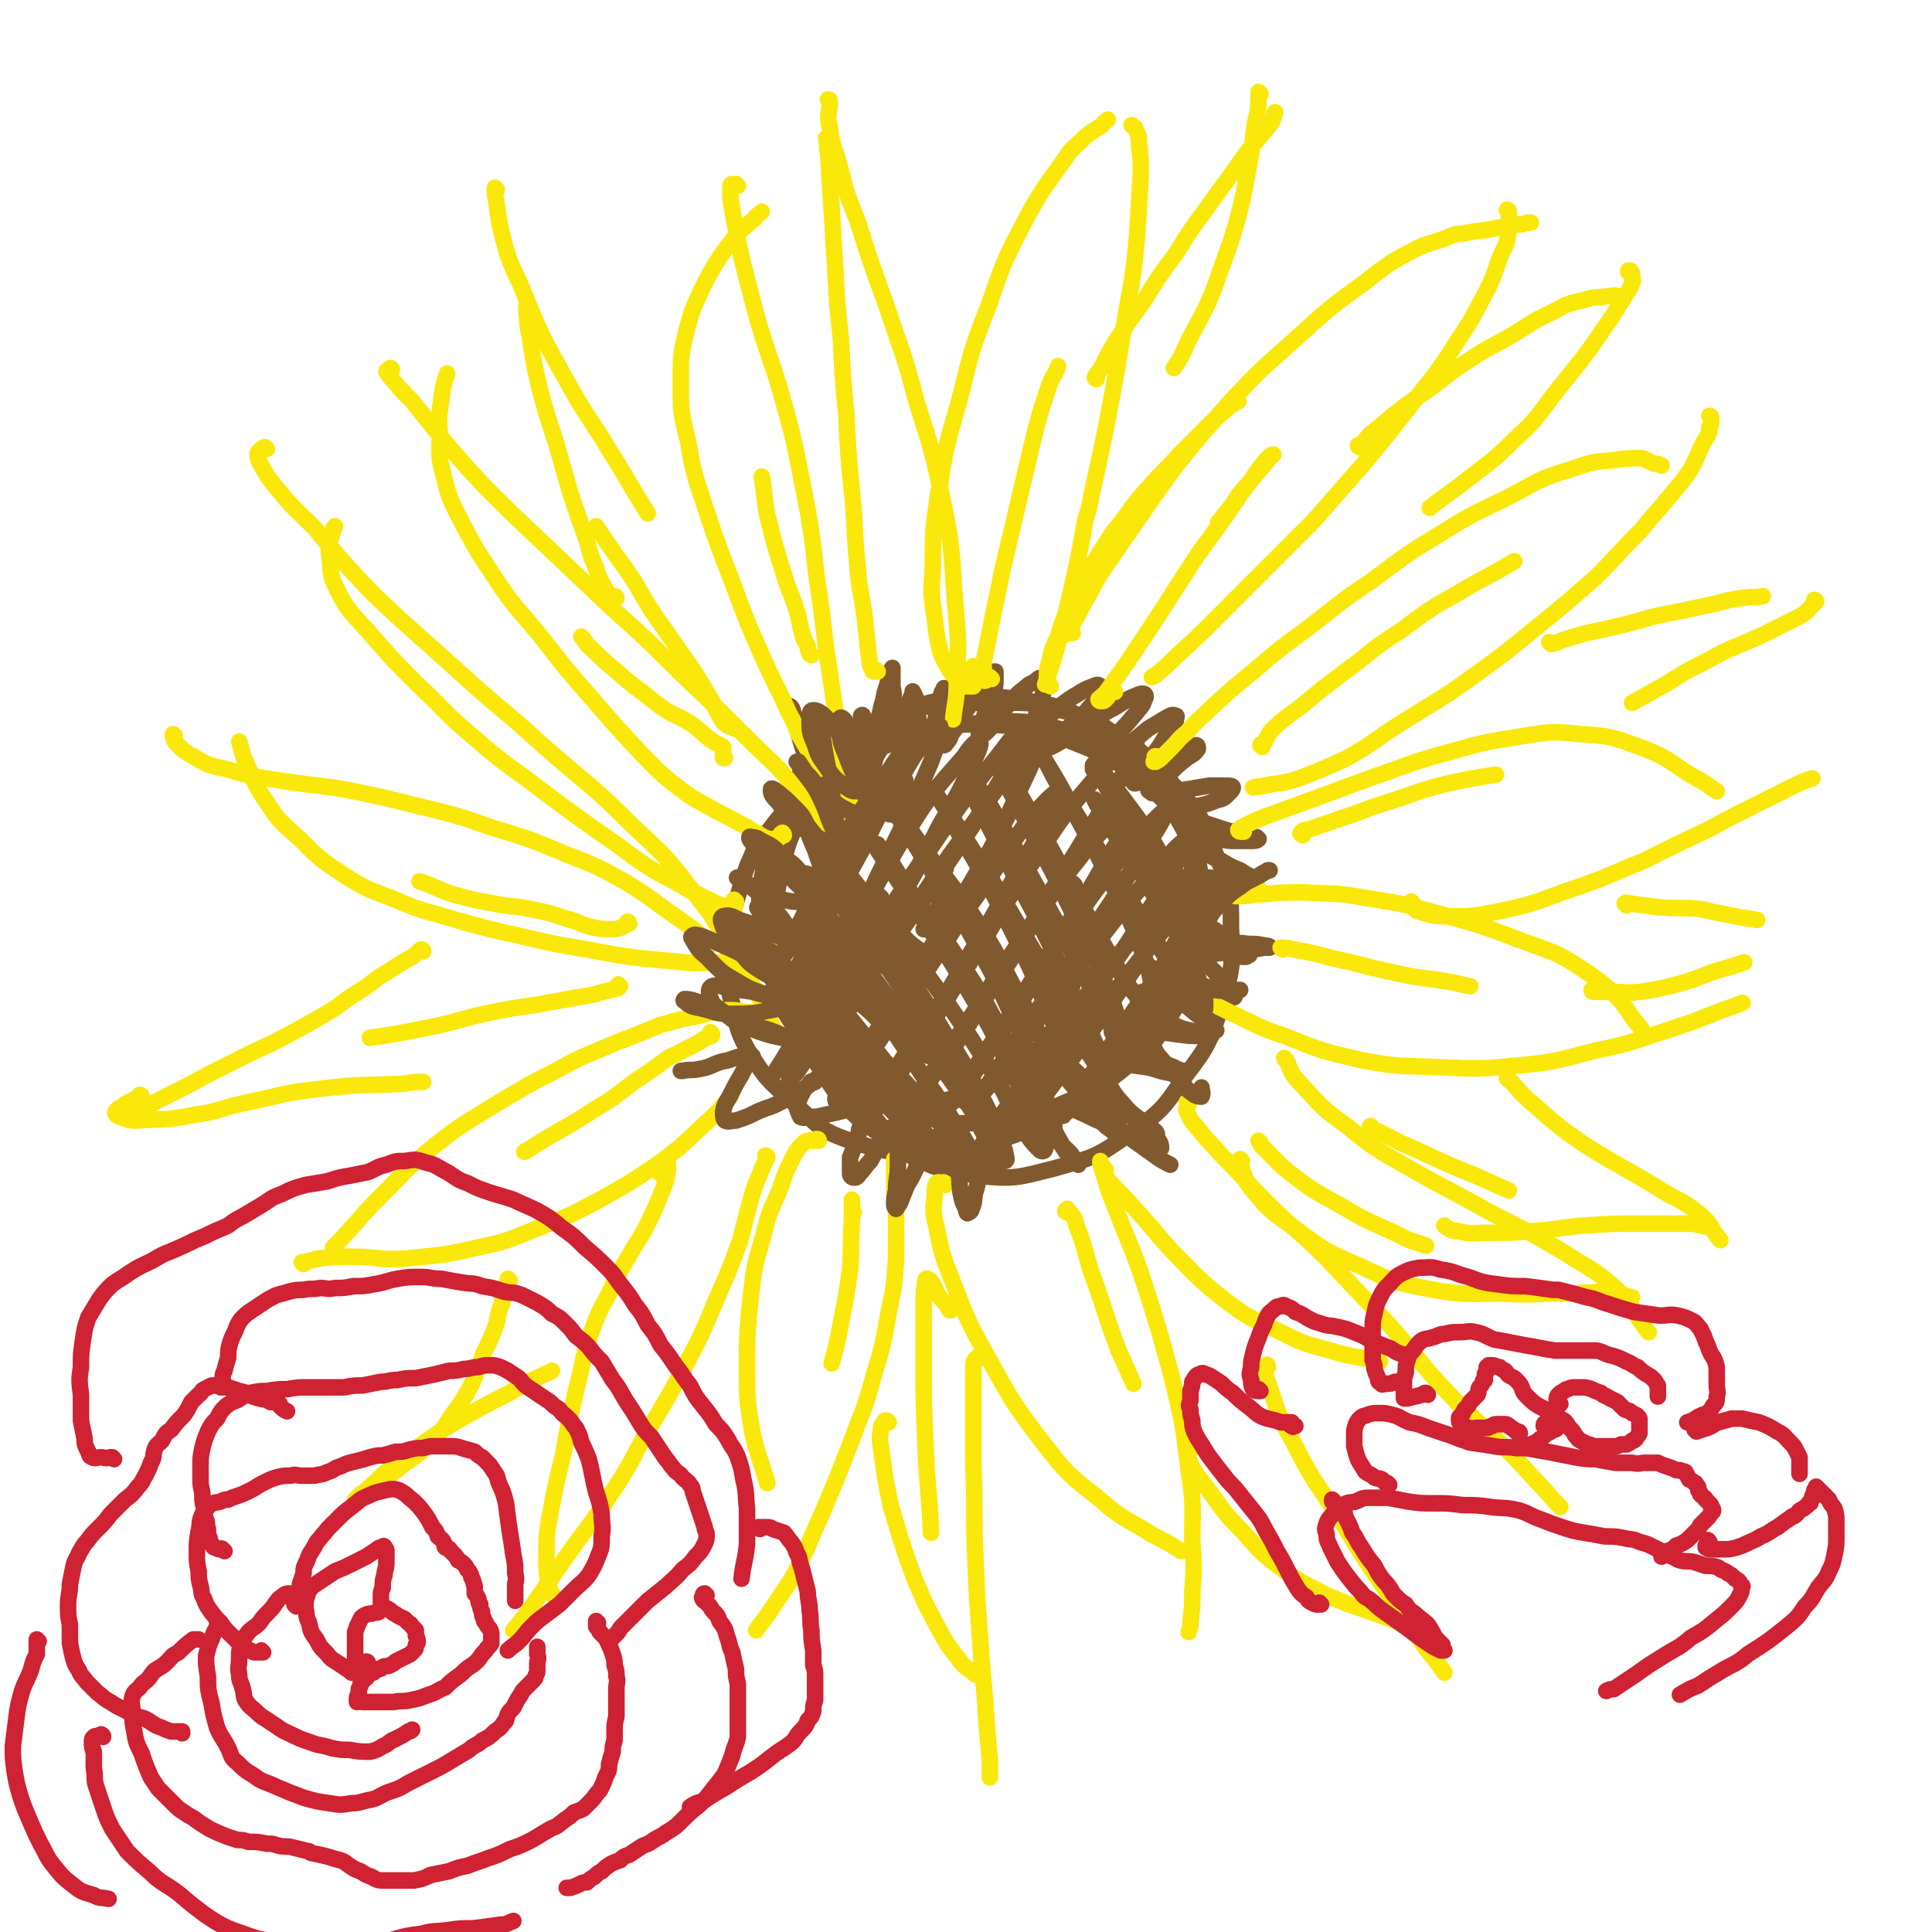 <svg viewBox='0 0 1050 1050' version='1.1' xmlns='http://www.w3.org/2000/svg' xmlns:xlink='http://www.w3.org/1999/xlink'><g fill='none' stroke='rgb(129,89,47)' stroke-width='9' stroke-linecap='round' stroke-linejoin='round'><path d='M584,481c0,0 -1,-1 -1,-1 0,0 0,0 1,1 1,14 2,14 2,28 0,13 1,14 -3,26 -3,12 -3,12 -9,22 -6,10 -6,10 -15,18 -8,8 -8,8 -18,13 -10,6 -11,6 -22,9 -12,2 -13,3 -26,1 -13,-1 -14,0 -26,-6 -13,-7 -14,-7 -24,-18 -11,-13 -11,-14 -18,-30 -8,-18 -9,-19 -11,-38 -2,-19 -2,-20 2,-38 5,-18 6,-18 16,-34 10,-17 10,-18 26,-30 16,-12 17,-12 37,-18 20,-5 21,-4 43,-4 20,0 21,-1 39,4 18,5 20,6 35,18 14,11 15,13 23,29 10,18 9,19 13,39 3,17 3,18 1,34 -3,17 -3,17 -11,32 -8,17 -8,18 -21,33 -14,15 -15,15 -32,27 -17,12 -17,13 -37,20 -18,7 -18,8 -38,8 -24,1 -26,1 -48,-6 -17,-6 -17,-8 -31,-21 -14,-12 -15,-13 -25,-29 -7,-13 -5,-14 -9,-28 -1,-5 -2,-5 -1,-10 1,-23 -2,-24 5,-45 6,-21 7,-23 21,-41 13,-16 14,-17 32,-28 18,-12 19,-13 41,-18 22,-6 23,-7 46,-6 22,1 24,2 44,10 20,8 21,9 38,22 13,12 14,13 22,28 7,14 7,15 8,31 2,15 2,16 -1,32 -4,17 -5,18 -14,32 -10,17 -10,18 -25,30 -16,13 -17,13 -36,21 -18,8 -19,9 -39,10 -21,1 -22,1 -42,-5 -20,-6 -21,-7 -38,-19 -15,-10 -15,-11 -25,-26 -10,-15 -11,-16 -14,-34 -3,-20 -3,-22 1,-42 4,-23 5,-24 16,-44 11,-20 11,-22 28,-37 17,-14 19,-15 41,-21 22,-6 24,-5 48,-2 24,4 25,4 46,16 22,12 23,13 39,31 15,16 15,17 23,38 8,18 8,19 8,39 1,21 1,22 -5,42 -7,21 -7,22 -20,39 -12,18 -13,19 -30,31 -18,13 -20,13 -41,19 -20,5 -21,6 -42,4 -23,-4 -25,-4 -44,-17 -23,-15 -25,-16 -40,-39 -15,-25 -16,-26 -22,-55 -6,-25 -6,-27 -1,-52 5,-22 6,-25 20,-42 15,-18 17,-20 38,-29 23,-11 25,-10 51,-12 25,-2 26,-1 50,5 21,5 24,4 41,18 15,13 16,16 22,35 7,20 7,22 4,43 -3,21 -6,21 -15,41 -4,10 -6,9 -13,19 '/><path d='M458,456c0,-1 0,-1 -1,-1 -1,-1 -1,0 -1,0 -4,-2 -4,-2 -7,-4 -3,-3 -3,-3 -5,-6 -3,-4 -2,-5 -4,-9 -2,-5 -2,-4 -4,-9 -1,-2 -1,-3 -1,-5 0,-1 -1,-2 0,-1 1,1 2,2 3,5 4,5 3,5 6,10 4,6 4,6 7,13 3,4 2,4 5,9 1,2 1,2 3,3 0,1 1,1 1,0 0,-2 0,-3 -1,-5 -2,-7 -2,-7 -5,-14 -4,-10 -4,-10 -9,-20 -4,-10 -4,-10 -8,-20 -3,-7 -3,-7 -6,-15 0,-2 -2,-4 -2,-3 1,2 2,5 3,9 4,11 3,11 7,21 4,10 4,10 9,19 3,6 4,6 8,13 1,2 1,2 3,5 1,0 1,1 1,0 1,-1 1,-2 0,-4 -1,-6 -2,-6 -3,-13 -3,-7 -2,-7 -4,-15 -2,-7 -2,-7 -4,-15 -2,-4 -2,-5 -3,-9 0,-1 0,1 0,1 2,7 2,7 4,13 3,7 3,7 6,14 3,5 3,5 6,10 2,2 2,3 5,4 1,0 2,1 3,0 2,-2 2,-4 2,-7 1,-4 0,-4 0,-9 '/><path d='M469,390c0,-1 0,-2 -1,-1 0,0 1,1 1,2 0,5 0,5 1,9 0,5 0,5 1,9 1,3 1,3 1,6 1,2 1,2 1,4 0,1 0,1 0,2 0,0 0,1 0,0 1,0 1,0 1,0 1,-3 0,-3 1,-6 1,-4 1,-4 3,-7 1,-4 1,-4 2,-8 1,-3 1,-3 2,-6 0,-1 1,-1 1,-3 '/><path d='M473,408c0,-1 -1,-2 -1,-1 -1,0 -1,1 -1,2 -2,3 -2,3 -3,5 -1,2 -2,2 -3,4 -1,1 -1,1 -2,1 0,1 0,0 1,0 1,-1 1,-1 2,-3 2,-4 2,-4 4,-8 3,-6 3,-6 5,-12 2,-6 3,-6 4,-12 2,-6 1,-6 3,-11 1,-4 1,-4 2,-8 0,-1 1,-2 1,-2 0,0 0,1 0,2 0,4 0,4 0,8 1,5 1,5 0,10 0,5 0,5 0,10 0,4 0,4 1,8 0,2 0,2 1,3 0,1 1,1 2,1 1,-2 1,-2 1,-4 2,-5 1,-5 2,-10 1,-4 1,-4 2,-9 1,-3 1,-3 2,-5 0,-1 0,-2 0,-1 1,1 1,2 2,4 1,5 0,5 1,10 1,5 1,5 2,10 1,3 1,3 2,6 0,0 1,0 1,0 1,-1 1,-2 2,-4 1,-5 1,-5 2,-9 1,-5 1,-5 2,-10 1,-3 1,-4 2,-7 1,-1 1,-2 1,-2 1,0 1,0 1,1 1,2 1,3 1,5 1,4 1,4 1,8 0,4 0,4 -1,9 0,2 0,2 -1,5 0,2 0,2 -1,3 0,0 1,0 1,-1 2,-2 2,-2 3,-5 3,-4 3,-4 5,-8 3,-5 3,-5 6,-9 2,-5 2,-5 5,-10 2,-3 2,-3 5,-5 1,-2 2,-2 3,-2 0,1 0,2 0,4 0,3 0,4 -1,7 -2,5 -2,5 -4,9 -1,4 -1,4 -2,8 -1,2 -1,2 -2,5 0,1 0,2 0,2 2,0 3,-1 5,-3 3,-3 3,-4 6,-7 3,-5 3,-5 7,-9 3,-4 3,-4 7,-7 3,-3 3,-2 6,-4 1,-1 2,-2 2,-1 2,1 2,2 2,4 0,4 0,4 -1,7 -1,5 -2,5 -3,9 -1,3 -1,3 -2,6 0,0 0,1 0,1 2,-1 3,-1 4,-2 3,-2 3,-2 5,-5 4,-3 4,-3 7,-6 4,-3 4,-3 9,-6 3,-2 3,-2 8,-4 2,-1 3,-1 4,0 1,0 1,2 0,3 -3,6 -4,6 -8,11 -4,5 -5,4 -10,9 -4,4 -4,4 -8,8 -1,1 -2,1 -2,2 0,0 1,0 1,0 4,-2 4,-2 7,-4 6,-4 6,-4 12,-8 6,-4 6,-4 13,-8 6,-3 6,-4 12,-7 3,-1 4,-2 6,-2 2,0 2,2 1,3 -1,4 -2,4 -5,8 -5,6 -5,6 -10,11 -4,6 -4,6 -8,11 -2,3 -3,3 -5,6 0,1 0,2 0,2 3,-1 4,-2 7,-4 6,-3 5,-3 11,-8 6,-5 6,-5 12,-10 5,-3 5,-3 10,-6 2,-1 3,-2 5,-1 1,0 0,1 0,3 -2,5 -3,5 -6,9 -3,5 -3,5 -7,10 -3,5 -4,4 -7,9 -2,2 -3,3 -3,5 0,1 1,1 3,0 3,-1 3,-2 7,-4 5,-3 5,-3 10,-6 4,-4 4,-4 9,-7 3,-2 3,-2 5,-3 1,0 1,1 1,2 -2,3 -3,3 -6,5 -5,4 -5,4 -9,8 -4,3 -4,3 -8,6 -2,2 -3,2 -4,3 0,1 1,1 2,2 4,0 4,0 7,0 6,-1 6,-1 12,-2 6,-1 6,-1 12,-2 5,0 5,0 10,0 1,0 3,0 3,1 0,1 -1,2 -2,3 -3,3 -3,3 -7,4 -5,2 -5,2 -10,3 -5,0 -5,0 -10,1 -3,0 -3,0 -5,0 -1,0 -2,1 -2,1 2,1 3,1 6,2 5,2 5,2 10,4 7,2 7,2 13,4 6,2 6,2 12,3 4,1 4,1 8,2 0,0 1,1 1,1 -1,1 -2,1 -4,1 -5,0 -5,0 -9,0 -6,0 -6,-1 -12,-1 -4,-1 -4,-1 -8,-1 -2,-1 -3,-1 -4,-1 -1,1 0,2 1,3 3,3 3,3 6,5 5,4 5,4 10,6 5,3 5,3 10,5 3,2 3,2 7,4 1,0 2,0 2,1 -1,0 -2,0 -4,0 -4,1 -4,1 -9,0 -6,0 -6,0 -12,-1 -6,0 -6,-1 -11,-1 -3,1 -4,0 -5,2 -2,3 -1,5 1,8 1,4 2,4 5,8 5,5 5,5 10,10 6,4 7,4 13,8 3,2 3,2 6,4 0,0 0,0 1,1 0,1 0,1 1,2 0,0 0,0 0,0 -1,0 -1,1 -2,1 -4,0 -5,0 -8,-1 -6,-2 -6,-2 -11,-5 -5,-2 -5,-2 -10,-5 -3,-1 -3,-1 -5,-2 -1,0 -2,-1 -1,0 1,3 2,4 5,7 4,5 4,5 8,9 5,5 5,5 9,9 3,3 3,4 6,7 0,1 1,1 1,2 0,1 0,1 -1,1 -3,0 -3,0 -6,0 -5,-1 -5,-1 -9,-2 -1,0 -1,0 -2,-1 '/></g>
<g fill='none' stroke='rgb(250,232,11)' stroke-width='9' stroke-linecap='round' stroke-linejoin='round'><path d='M530,363c0,0 -1,-1 -1,-1 0,0 0,1 0,1 0,0 1,0 1,0 0,0 0,0 0,0 -1,-1 -1,0 -1,0 0,0 0,-1 -1,0 0,0 0,0 0,0 0,1 0,1 0,1 0,1 0,1 0,1 0,1 0,1 0,2 -1,0 0,0 0,1 0,1 -1,1 0,1 0,0 0,0 0,0 0,0 1,0 1,0 0,0 0,0 0,1 0,0 0,0 0,1 0,1 0,1 0,1 0,1 0,1 0,1 0,0 0,0 0,0 0,0 0,0 0,0 -1,0 -1,0 -1,0 -1,0 -2,0 -3,0 -2,-2 -2,-2 -4,-3 -2,-3 -3,-2 -5,-6 -3,-5 -3,-5 -5,-10 -2,-9 -2,-9 -3,-18 -2,-13 -2,-14 -1,-27 0,-21 0,-21 3,-41 4,-25 4,-25 11,-49 7,-27 6,-27 16,-52 8,-23 8,-24 19,-45 10,-19 11,-19 23,-36 3,-5 4,-5 8,-9 5,-5 6,-5 12,-9 1,-2 1,-1 3,-3 '/><path d='M616,69c0,0 -1,-1 -1,-1 0,0 0,0 1,1 0,0 1,0 1,1 2,4 2,4 2,8 1,9 1,9 1,17 -1,17 -1,17 -2,33 -2,21 -2,21 -6,42 -5,32 -5,31 -11,63 -4,19 -4,19 -8,37 -1,6 -1,6 -3,12 -4,22 -4,22 -9,44 -4,17 -4,17 -9,34 -2,6 -2,6 -4,12 '/><path d='M571,373c0,-1 0,-1 -1,-1 0,-1 0,0 -1,0 0,-3 0,-3 0,-5 0,-5 1,-5 2,-10 1,-5 1,-5 4,-11 2,-7 2,-7 5,-14 4,-8 4,-8 8,-16 5,-8 5,-8 10,-16 6,-9 5,-9 12,-17 7,-10 7,-10 15,-19 7,-8 8,-8 15,-16 7,-7 7,-7 14,-14 6,-6 6,-6 12,-11 3,-3 4,-3 7,-5 '/><path d='M583,344c0,0 -1,-1 -1,-1 0,0 0,0 0,1 -1,0 -2,1 -2,0 0,-1 1,-2 3,-5 3,-5 3,-5 6,-11 6,-10 5,-10 11,-19 9,-13 9,-13 18,-26 11,-16 11,-16 22,-31 14,-17 14,-17 28,-33 16,-17 16,-17 33,-32 19,-17 19,-18 40,-33 14,-11 14,-11 29,-19 9,-4 10,-3 19,-7 3,-1 3,-1 6,-1 9,-2 9,-1 18,-3 6,-1 6,-1 12,-2 2,0 2,0 5,-1 1,0 1,0 2,0 '/><path d='M820,115c0,0 -1,-1 -1,-1 0,0 1,0 1,1 0,2 0,2 0,4 0,3 0,3 0,6 -1,7 -1,7 -4,13 -4,10 -3,10 -8,20 -7,13 -7,14 -15,26 -11,17 -11,17 -23,32 -14,18 -14,18 -28,35 -14,16 -14,16 -28,32 -15,15 -15,15 -30,30 -12,12 -12,12 -25,25 -9,9 -9,9 -19,18 -6,6 -6,6 -12,11 -1,1 -1,0 -2,1 '/><path d='M629,412c0,0 -1,-1 -1,-1 -1,0 0,1 0,1 0,1 -1,1 -1,2 0,0 1,0 1,0 2,-1 2,-1 4,-3 2,-2 2,-2 4,-4 5,-5 4,-5 9,-9 7,-8 7,-7 14,-14 11,-10 11,-10 22,-19 14,-12 14,-12 29,-23 17,-13 17,-14 35,-26 19,-14 18,-14 38,-26 19,-12 19,-11 39,-21 15,-8 15,-9 32,-14 11,-4 12,-4 24,-5 7,-1 7,-1 14,-1 4,1 4,2 7,3 2,0 2,0 4,1 '/><path d='M930,227c0,0 0,-1 -1,-1 0,0 1,1 1,1 0,0 0,0 0,0 0,1 0,1 0,2 0,2 0,2 -1,3 0,3 0,3 -1,5 -2,3 -2,3 -4,7 -2,5 -2,5 -5,11 -5,7 -5,7 -11,14 -8,10 -8,9 -16,19 -13,13 -12,13 -25,26 -16,14 -16,14 -32,27 -17,14 -17,14 -35,27 -18,13 -18,12 -37,24 -16,10 -15,11 -31,20 -13,6 -13,6 -26,11 -9,3 -9,2 -19,4 -3,1 -3,0 -6,1 '/><path d='M686,485c-1,0 -1,-1 -1,-1 -1,0 -1,1 -1,1 -2,0 -2,0 -4,1 -2,0 -2,0 -4,0 -2,0 -2,0 -4,1 0,0 -1,0 -1,0 1,0 2,0 3,0 6,0 6,-1 12,-1 11,-1 11,-1 23,-1 17,1 17,0 33,3 19,3 20,3 38,8 25,7 25,7 49,16 16,6 16,5 30,14 10,7 11,7 20,16 7,8 6,9 13,17 1,2 1,2 2,4 '/><path d='M656,538c-1,0 -1,-1 -1,-1 -2,1 -3,1 -4,3 0,1 1,2 2,2 7,4 7,4 15,8 15,7 15,8 30,13 20,8 20,8 41,13 21,4 21,3 43,4 22,1 22,1 44,-1 21,-2 21,-3 41,-8 20,-4 20,-5 39,-11 15,-5 15,-5 30,-11 6,-2 6,-2 11,-4 '/><path d='M676,452c0,0 -1,-1 -1,-1 0,0 0,1 0,1 -1,0 -2,0 -2,-1 0,0 1,-1 3,-2 6,-3 6,-3 11,-5 11,-4 11,-4 22,-8 19,-7 19,-7 38,-14 18,-6 18,-7 36,-12 19,-5 19,-6 39,-9 19,-3 19,-4 37,-2 18,1 18,2 35,8 15,6 14,8 28,16 6,3 6,4 11,7 '/><path d='M768,491c0,0 0,0 -1,-1 0,0 1,1 1,1 1,2 0,3 2,4 7,2 8,3 16,3 15,0 15,0 30,-3 19,-4 19,-5 36,-11 21,-7 21,-8 41,-16 18,-9 18,-9 37,-18 9,-5 9,-5 19,-10 12,-6 12,-6 24,-12 6,-3 6,-3 12,-5 '/><path d='M601,636c0,0 -1,-1 -1,-1 -1,0 -1,0 -1,1 1,2 1,3 3,5 7,8 7,7 14,15 11,12 11,13 22,25 13,13 13,14 27,25 13,10 14,10 29,17 14,7 14,7 29,11 13,4 14,3 27,6 '/><path d='M646,600c0,0 0,-1 -1,-1 0,0 1,0 1,0 0,3 -2,3 -1,5 2,4 2,5 5,8 7,9 7,8 14,16 12,12 12,13 24,25 16,16 17,15 33,31 17,18 17,18 34,36 16,18 15,19 32,37 13,14 14,13 28,27 10,10 10,10 20,21 7,7 6,7 13,14 '/><path d='M675,631c0,0 -1,-1 -1,-1 0,1 0,2 0,3 3,7 2,8 6,13 10,12 10,12 23,21 16,12 17,13 36,21 19,9 19,9 40,13 18,3 19,2 38,2 16,1 16,0 32,0 14,0 14,-1 27,-1 5,1 5,2 11,3 '/><path d='M699,576c0,0 -1,0 -1,-1 0,0 1,1 1,1 3,6 2,7 7,12 12,13 12,14 26,24 17,14 17,13 36,24 21,12 21,11 42,23 20,10 20,10 39,21 15,10 17,9 30,21 10,10 8,12 17,23 '/><path d='M514,644c0,-1 0,-1 -1,-1 0,-1 -1,0 -1,0 -1,0 -2,-1 -3,0 -1,2 -1,3 -1,7 -1,8 -1,9 1,17 3,15 3,15 9,30 8,21 8,21 19,41 13,23 13,24 29,45 14,18 14,18 32,32 12,11 14,10 28,19 8,4 8,4 16,9 '/><path d='M600,636c0,0 0,0 -1,-1 0,0 1,0 1,0 -1,-2 -1,-2 -2,-3 0,-1 0,-1 0,-1 0,1 0,2 1,4 3,11 3,11 7,21 8,21 9,21 16,42 8,25 8,25 15,51 6,25 6,25 9,50 3,19 2,19 2,39 1,14 1,14 0,27 0,8 0,8 -1,16 0,3 0,3 -1,6 '/><path d='M445,620c0,0 0,-1 -1,-1 -1,0 -1,1 -2,1 -1,0 -1,-1 -2,0 -2,0 -2,0 -4,2 -3,3 -3,3 -5,7 -4,8 -4,8 -7,17 -5,12 -6,12 -9,25 -5,17 -5,17 -7,34 -2,19 -2,20 -2,39 0,17 0,17 3,35 3,13 4,13 8,27 '/><path d='M487,631c0,0 -1,-1 -1,-1 0,1 0,1 0,3 0,5 0,6 0,11 0,9 1,9 1,18 0,11 0,11 0,22 -1,15 -1,15 -4,29 -3,17 -3,18 -8,34 -5,19 -6,19 -13,38 -7,18 -7,18 -15,37 -7,15 -6,15 -14,31 -6,11 -7,11 -14,22 -4,6 -4,5 -8,11 '/><path d='M417,560c0,0 -1,-1 -1,-1 0,0 0,1 0,0 1,0 0,0 0,-1 0,-1 0,-1 -1,-2 0,-2 0,-2 -1,-3 -2,-1 -2,-1 -4,-2 -3,-1 -3,-1 -5,-1 -5,-1 -5,-1 -10,-1 -8,1 -8,1 -15,3 -10,2 -10,2 -21,5 -12,5 -12,5 -25,10 -16,7 -16,6 -32,15 -18,9 -17,9 -34,19 -16,10 -17,10 -31,21 -16,13 -15,13 -29,27 -12,12 -12,13 -23,25 -2,2 -2,2 -4,4 '/><path d='M165,687c0,-1 0,-1 -1,-1 0,0 0,0 0,0 0,0 0,0 1,0 4,-1 4,-1 8,-2 9,-1 9,-1 18,-1 15,0 15,2 29,1 18,-2 18,-1 35,-5 19,-4 19,-4 36,-11 18,-7 18,-7 35,-16 16,-9 16,-9 31,-19 15,-11 15,-12 28,-24 7,-6 6,-6 12,-13 '/><path d='M420,505c0,0 -2,-1 -1,-1 1,2 2,3 4,5 3,2 3,1 5,3 2,2 2,2 4,4 1,1 1,1 1,2 0,0 0,1 0,1 -1,1 -2,1 -3,1 -3,1 -3,1 -6,2 -4,0 -4,0 -8,0 -6,1 -6,1 -11,1 -7,0 -7,0 -14,0 -9,0 -9,1 -19,0 -11,-1 -11,-1 -22,-2 -16,-2 -15,-2 -31,-5 -18,-3 -18,-3 -35,-7 -18,-4 -18,-4 -36,-9 -16,-5 -17,-4 -33,-11 -15,-6 -15,-5 -29,-14 -12,-8 -12,-8 -23,-19 -10,-9 -11,-9 -18,-20 -7,-10 -6,-10 -11,-21 -3,-6 -2,-6 -4,-12 '/><path d='M95,400c0,0 -1,-1 -1,-1 0,0 0,1 0,1 1,1 0,2 1,3 4,4 4,5 10,8 8,5 9,5 18,7 14,4 14,4 28,6 18,3 18,2 36,5 20,4 20,4 40,9 21,5 21,5 41,12 20,6 20,6 39,14 18,7 18,7 34,16 13,8 13,9 26,18 10,7 10,7 20,15 '/><path d='M426,454c0,-1 -1,-2 -1,-1 -1,0 -1,1 -1,2 -1,1 -1,1 -3,1 -1,0 -1,0 -3,0 -3,-1 -3,-1 -6,-3 -5,-2 -4,-3 -9,-5 -7,-4 -8,-4 -15,-8 -9,-5 -10,-5 -18,-11 -12,-9 -12,-10 -22,-20 -13,-14 -13,-14 -26,-29 -14,-16 -14,-16 -28,-34 -13,-16 -14,-15 -25,-32 -10,-15 -10,-15 -18,-30 -6,-12 -7,-13 -10,-26 -3,-11 -2,-11 -2,-23 -1,-10 0,-10 1,-19 1,-7 1,-7 3,-13 '/><path d='M213,201c0,0 0,-1 -1,-1 0,0 0,1 0,1 0,0 -2,0 -2,1 1,1 1,2 3,4 5,6 5,6 11,12 8,10 8,10 16,20 11,13 11,13 23,26 15,15 15,15 31,30 19,18 19,18 38,36 20,18 20,18 39,37 18,17 18,17 36,35 14,14 15,13 27,29 7,10 5,11 10,22 '/><path d='M447,415c-1,0 -1,-1 -1,-1 -1,1 0,2 -1,3 0,1 0,1 0,1 -1,0 -1,0 -1,0 -1,-1 -1,-2 -1,-3 -2,-3 -2,-3 -3,-6 -3,-5 -3,-5 -6,-10 -2,-5 -2,-6 -5,-11 -7,-16 -8,-16 -15,-32 -8,-18 -8,-18 -15,-37 -8,-21 -8,-20 -15,-41 -6,-19 -7,-19 -10,-38 -4,-16 -4,-16 -4,-33 0,-14 0,-14 3,-27 3,-11 3,-11 8,-22 5,-10 5,-10 10,-18 5,-7 5,-7 10,-13 4,-4 4,-4 9,-8 1,-2 2,-2 4,-4 '/><path d='M401,101c0,0 -1,0 -1,-1 -1,0 -1,1 -1,1 -1,0 -1,-1 -1,-1 -1,0 -1,1 -1,1 0,3 0,3 0,7 1,6 1,6 2,12 2,10 2,10 4,20 4,16 4,16 8,31 6,21 7,21 13,41 7,25 7,25 12,50 5,26 5,26 8,53 4,25 3,25 7,51 3,20 3,20 6,40 3,16 3,16 5,31 1,6 1,6 2,13 '/><path d='M400,490c-1,0 -1,-1 -1,-1 -1,0 0,1 0,2 0,1 1,2 0,2 -1,1 -1,1 -3,1 -2,0 -2,-1 -4,-2 -5,-2 -4,-2 -9,-4 -7,-4 -7,-3 -13,-7 -9,-5 -10,-5 -18,-10 -12,-8 -12,-9 -24,-17 -17,-12 -17,-12 -33,-24 -18,-14 -19,-13 -36,-28 -17,-14 -16,-15 -32,-30 -14,-14 -14,-14 -27,-29 -10,-11 -11,-11 -17,-23 -4,-8 -3,-9 -4,-18 -1,-7 0,-7 2,-13 0,-2 0,-2 1,-3 '/><path d='M145,244c-1,0 -1,-1 -1,-1 -1,0 -2,1 -3,2 -1,1 -1,1 -1,2 0,3 1,4 2,6 4,7 4,7 9,13 9,11 10,11 20,21 15,18 15,18 31,35 22,21 22,20 45,41 24,22 25,21 49,43 24,21 25,20 47,42 18,17 19,17 34,37 15,19 14,20 26,40 11,18 10,19 19,37 '/><path d='M477,365c0,0 -1,-1 -1,-1 0,0 0,1 0,1 -1,0 -2,0 -2,-1 -2,-4 -1,-4 -2,-9 -1,-10 -1,-10 -2,-19 -2,-15 -3,-15 -4,-29 -2,-20 -1,-20 -3,-40 -2,-20 -2,-20 -3,-41 -2,-21 -2,-21 -3,-42 -2,-18 -2,-18 -3,-37 -1,-16 -1,-16 -2,-33 -1,-15 -1,-15 -2,-31 -1,-4 0,-4 -1,-8 '/><path d='M451,55c0,-1 -1,-1 -1,-1 0,0 1,0 1,1 0,7 -2,7 0,14 1,10 2,10 5,20 4,16 4,16 10,31 7,22 7,22 15,44 9,27 10,27 17,54 9,28 9,28 15,57 5,25 4,25 6,51 2,22 2,23 1,45 0,10 -1,10 -2,20 '/><path d='M359,638c-1,-1 -1,-1 -1,-1 0,-1 0,-1 0,-2 2,-1 1,-1 3,-2 1,0 1,-1 2,0 0,1 0,2 0,3 -1,6 -1,6 -3,11 -4,10 -4,10 -8,18 -5,10 -6,10 -11,19 -6,10 -6,10 -10,19 -6,11 -6,11 -10,22 -5,15 -4,16 -8,31 -4,18 -4,18 -7,35 -4,16 -4,16 -7,32 -2,11 -2,11 -2,23 0,9 0,9 2,18 1,3 2,3 4,6 '/><path d='M417,629c0,0 0,-1 -1,-1 0,0 1,0 1,1 -2,4 -2,4 -4,9 -3,7 -3,7 -5,14 -3,11 -3,12 -6,23 -6,16 -6,16 -13,32 -8,19 -8,19 -17,36 -11,20 -11,20 -22,38 -10,19 -10,19 -22,37 -11,16 -12,16 -23,32 -9,13 -9,13 -18,26 -4,5 -4,5 -8,10 '/><path d='M483,773c-1,-1 -1,-1 -1,-1 -1,0 -1,0 -1,0 -1,2 -2,2 -2,3 -1,7 -1,7 0,13 2,15 2,15 5,30 6,20 6,21 13,40 6,14 6,14 13,27 5,9 5,9 12,18 3,4 4,3 8,7 '/><path d='M533,738c0,0 -1,-1 -1,-1 0,0 1,1 0,1 0,0 -2,0 -2,1 -1,1 -1,2 -1,4 0,9 0,9 0,17 0,18 0,18 0,35 1,25 0,25 1,49 1,25 1,25 3,51 1,19 2,19 3,39 1,12 1,12 2,23 0,5 0,5 0,9 '/><path d='M647,786c0,0 -1,0 -1,-1 0,0 1,1 1,1 0,4 -2,4 -1,7 4,9 5,9 11,17 8,11 8,12 18,22 10,11 9,11 21,20 12,9 12,8 25,15 12,5 12,5 24,9 11,4 11,4 22,8 2,0 2,0 5,0 '/><path d='M689,743c0,0 0,-2 -1,-1 0,3 -1,4 1,9 6,17 5,17 14,33 11,22 12,21 25,41 12,20 12,20 25,39 11,16 11,16 22,32 5,6 5,6 10,13 '/><path d='M786,667c0,0 -1,-1 -1,-1 0,0 0,0 1,1 2,1 2,2 6,2 8,2 8,1 17,1 13,0 13,0 25,-1 14,-1 14,-2 28,-3 15,-1 15,-1 30,-1 14,0 14,0 28,0 4,1 4,1 9,2 '/><path d='M820,587c0,-1 -1,-2 -1,-1 6,5 6,7 13,13 14,12 13,12 29,23 19,12 19,11 39,23 12,8 13,6 24,15 7,6 5,7 11,14 '/><path d='M230,517c0,0 0,-1 -1,-1 -2,1 -2,2 -5,4 -7,4 -7,4 -13,8 -7,4 -6,4 -13,9 -8,5 -8,5 -16,11 -10,6 -10,6 -21,12 -11,6 -11,6 -22,11 -12,6 -12,6 -24,12 -8,4 -7,4 -15,8 -8,4 -8,4 -16,8 -6,4 -6,4 -13,7 -2,1 -2,1 -4,1 '/><path d='M77,596c0,0 0,-1 -1,-1 0,0 0,1 0,1 -4,2 -4,2 -8,4 -2,2 -4,2 -5,4 -1,1 0,2 2,3 4,1 4,2 9,2 15,-1 16,0 31,-3 15,-2 15,-4 30,-7 19,-4 19,-5 37,-7 24,-3 24,-2 48,-3 5,-1 5,-1 10,-1 '/><path d='M335,325c0,0 0,-1 -1,-1 0,0 -1,1 -1,1 -2,-2 -3,-2 -4,-5 -3,-5 -3,-5 -5,-11 -4,-9 -3,-9 -6,-18 -4,-11 -4,-11 -8,-23 -4,-14 -4,-14 -8,-28 -5,-15 -5,-15 -9,-30 -3,-13 -3,-13 -5,-27 -2,-8 -1,-8 -2,-16 '/><path d='M270,103c0,0 -1,-1 -1,-1 0,1 0,2 0,4 2,9 1,9 3,18 4,16 4,16 11,31 11,27 11,27 25,52 11,20 12,19 24,39 10,16 10,17 20,33 '/><path d='M596,206c0,0 -1,0 -1,-1 1,-2 1,-2 3,-4 4,-8 4,-8 8,-15 8,-12 8,-12 16,-23 8,-13 8,-13 17,-25 8,-13 8,-13 17,-25 9,-13 9,-12 18,-25 7,-10 8,-10 16,-20 2,-3 2,-4 3,-7 '/><path d='M685,51c0,0 -1,-1 -1,-1 0,0 0,1 0,1 0,8 0,8 -2,16 -1,8 -1,8 -2,16 -2,11 -2,11 -4,22 -3,13 -3,13 -7,26 -5,14 -5,14 -10,28 -6,14 -7,14 -14,28 -3,7 -3,7 -7,13 '/><path d='M739,243c0,0 -1,0 -1,-1 0,0 1,0 1,0 4,-3 3,-4 7,-7 6,-5 6,-5 12,-10 9,-7 9,-7 18,-13 11,-8 11,-9 22,-16 12,-8 12,-7 24,-14 10,-6 10,-7 21,-12 9,-5 9,-5 18,-7 6,-2 6,-1 13,-2 2,0 3,-1 5,0 2,0 2,1 3,2 '/><path d='M886,148c0,0 -1,-1 -1,-1 0,0 0,0 0,1 1,0 1,-1 1,-1 0,1 1,1 1,2 0,3 1,3 0,5 -2,5 -3,5 -6,10 -4,7 -4,7 -9,14 -6,9 -6,9 -12,17 -8,10 -8,10 -16,20 -9,12 -9,13 -20,23 -13,13 -13,12 -27,23 -10,8 -10,7 -20,15 '/><path d='M843,350c0,0 -1,-1 -1,-1 0,0 1,1 1,1 5,-1 5,-2 9,-3 10,-3 10,-3 20,-5 13,-3 13,-3 27,-7 15,-3 15,-3 29,-6 10,-2 10,-3 19,-4 6,-1 6,0 11,-1 '/><path d='M987,327c0,0 0,-1 -1,-1 0,0 1,1 1,1 -1,1 -1,1 -2,2 -3,3 -3,4 -7,6 -10,5 -10,5 -20,10 -15,7 -16,6 -30,14 -12,6 -12,6 -23,13 -9,5 -9,5 -18,10 '/><path d='M866,539c0,0 -1,-1 -1,-1 0,0 0,1 1,1 4,0 4,0 9,0 8,0 9,1 17,0 12,-2 12,-2 23,-5 10,-3 10,-4 20,-7 7,-2 7,-2 13,-4 '/><path d='M884,492c0,-1 -1,-1 -1,-1 1,-1 1,0 3,0 7,1 7,1 15,2 11,1 12,0 23,1 9,2 9,2 19,4 6,1 6,1 12,2 '/><path d='M277,696c0,0 -1,-1 -1,-1 0,0 0,0 0,0 0,3 -1,3 -2,6 -1,3 -1,3 -1,7 -2,5 -2,5 -3,11 -3,8 -3,8 -7,16 -3,9 -3,9 -7,18 -5,9 -5,9 -11,17 -5,8 -5,8 -12,15 -7,7 -7,6 -15,12 -6,5 -6,4 -13,9 -4,3 -4,3 -9,6 -2,2 -2,2 -3,3 0,0 0,0 0,0 4,-3 4,-3 7,-6 6,-5 5,-5 11,-10 9,-7 9,-7 17,-13 11,-8 11,-8 21,-14 14,-8 14,-8 28,-15 11,-7 11,-6 23,-12 '/></g>
<g fill='none' stroke='rgb(129,89,47)' stroke-width='9' stroke-linecap='round' stroke-linejoin='round'><path d='M514,472c-1,0 -1,-2 -1,-1 -1,0 0,1 0,3 0,4 0,4 0,8 -1,4 -1,4 -2,8 -1,3 -1,3 -2,6 -3,4 -3,4 -6,8 0,0 0,0 -1,1 '/><path d='M474,517c0,0 -1,0 -1,-1 0,0 1,1 0,1 -8,0 -9,1 -18,-1 -6,-1 -6,-1 -12,-4 -6,-2 -6,-2 -11,-5 -6,-4 -6,-3 -12,-7 -4,-3 -4,-3 -8,-6 0,0 -1,-1 0,-1 3,3 4,4 8,7 7,6 7,6 14,11 8,6 7,6 15,11 5,4 6,3 11,6 2,1 3,2 4,3 0,0 -2,-1 -3,-1 -5,-3 -4,-4 -9,-7 -7,-4 -7,-4 -15,-7 -9,-5 -9,-5 -18,-9 -8,-4 -8,-4 -17,-7 -4,-2 -6,-3 -9,-2 -2,1 -1,3 0,6 3,6 3,6 8,12 6,7 5,7 13,12 6,4 7,3 14,6 4,2 4,2 9,3 1,0 2,0 2,0 -1,-2 -1,-3 -4,-4 -5,-4 -5,-3 -11,-6 -9,-4 -9,-4 -18,-7 -8,-4 -8,-4 -17,-8 -5,-2 -6,-3 -11,-4 -1,0 -3,1 -2,2 3,5 3,6 8,10 7,7 7,8 16,13 8,5 9,5 18,8 7,3 7,2 14,4 3,0 4,1 6,0 1,-1 1,-2 1,-4 -2,-4 -2,-4 -6,-8 -4,-6 -4,-6 -10,-11 -5,-5 -5,-5 -12,-9 -3,-3 -4,-4 -7,-5 -1,0 -2,2 -2,3 2,4 2,4 5,8 4,5 4,5 10,9 4,4 5,3 10,7 3,2 3,2 6,5 1,0 2,1 2,1 0,1 -1,1 -3,1 -4,0 -4,0 -9,0 -7,-1 -7,-1 -14,-3 -7,-1 -7,-1 -13,-2 -4,-1 -6,-2 -9,-1 -2,1 -2,3 -1,6 1,4 3,5 7,8 6,5 6,5 13,8 7,3 7,3 14,5 5,1 5,1 10,2 1,0 1,0 1,0 -1,-1 -2,-1 -5,-2 -7,-3 -7,-3 -14,-5 -8,-3 -8,-3 -16,-6 -7,-3 -7,-4 -15,-7 -4,-1 -5,-2 -9,-2 0,0 -1,1 0,1 3,3 4,3 9,4 8,2 8,3 16,3 11,0 11,0 22,-2 5,-1 6,-1 10,-4 4,-3 5,-3 7,-8 2,-7 2,-8 0,-16 -1,-7 -2,-8 -6,-14 -5,-8 -5,-8 -11,-15 -6,-6 -6,-6 -12,-11 -3,-3 -3,-2 -6,-4 0,0 -1,0 0,0 3,3 3,3 7,5 5,3 5,3 11,5 6,2 6,2 12,3 4,0 4,1 7,0 2,0 3,0 4,-2 1,-3 1,-3 -1,-6 -2,-4 -2,-4 -6,-8 -4,-5 -5,-5 -10,-9 -5,-5 -5,-5 -11,-8 -3,-2 -4,-2 -6,-2 -1,-1 -1,1 0,2 3,4 4,4 8,7 6,4 6,4 13,7 5,3 5,3 10,4 3,1 4,2 7,0 2,-1 2,-2 2,-4 0,-5 0,-6 -2,-10 -2,-7 -3,-7 -7,-12 -3,-6 -3,-6 -8,-11 -4,-4 -4,-4 -9,-8 -1,-1 -3,-2 -3,-1 0,3 1,4 4,7 4,6 4,6 9,10 5,5 5,5 11,8 4,3 4,3 9,5 2,0 3,1 4,0 1,-1 0,-2 0,-4 -2,-5 -2,-5 -5,-10 -3,-6 -3,-7 -6,-13 -3,-6 -3,-6 -7,-12 -2,-3 -2,-3 -4,-6 0,0 -1,0 -1,0 3,4 3,4 7,8 5,6 4,6 10,11 6,5 6,5 12,8 5,2 5,2 10,3 1,0 3,1 3,-1 1,-4 1,-5 0,-9 -1,-7 -2,-8 -5,-14 -4,-8 -5,-8 -10,-15 -5,-8 -5,-8 -11,-15 -3,-3 -5,-4 -7,-4 -2,0 -2,2 -2,5 0,7 0,7 3,14 2,7 3,7 7,13 4,6 5,6 10,10 3,2 3,2 6,2 3,0 5,0 7,-2 1,-3 0,-5 0,-9 -2,-6 -2,-6 -5,-12 -3,-6 -3,-6 -7,-12 -1,-3 -3,-5 -4,-5 -1,0 -1,3 -1,6 1,8 1,8 4,15 3,8 3,8 7,15 4,6 4,6 8,10 3,4 3,4 7,6 2,1 4,1 6,-1 2,-3 2,-4 3,-8 1,-5 0,-5 1,-9 '/><path d='M667,480c-1,0 -1,-1 -1,-1 -1,0 -1,1 -2,1 -4,3 -5,3 -9,6 -2,2 -2,2 -4,4 -1,1 -2,1 -1,1 0,1 1,1 3,0 4,-1 4,-2 9,-4 5,-3 5,-3 11,-6 5,-3 5,-2 11,-5 2,-1 2,-1 5,-3 0,0 1,0 1,0 -3,1 -3,1 -6,3 -5,3 -5,2 -10,6 -6,4 -6,4 -10,9 -5,4 -5,5 -8,10 -1,3 -2,4 -2,6 1,2 2,2 4,3 5,1 5,1 9,2 6,1 6,0 11,1 5,0 5,0 10,1 1,0 2,0 2,1 0,0 -1,0 -3,0 -5,1 -5,1 -10,1 -7,1 -7,1 -14,2 -8,1 -8,1 -15,2 -6,1 -6,1 -11,3 -3,1 -4,1 -5,2 0,1 0,2 2,3 3,3 3,3 8,5 5,2 6,1 12,3 6,1 6,1 12,1 3,1 3,1 7,1 0,0 1,0 1,0 -2,0 -3,0 -5,0 -6,1 -6,0 -12,0 -8,0 -8,0 -16,0 -6,0 -6,0 -13,0 -5,1 -6,0 -9,2 -1,1 -1,3 0,5 2,3 3,3 8,6 5,4 5,4 11,6 6,3 6,2 12,4 4,1 4,1 7,2 1,0 2,0 1,0 -2,0 -3,0 -6,0 -6,0 -6,0 -13,-1 -7,-1 -7,-1 -14,-1 -7,-1 -7,0 -14,-1 -3,0 -4,-1 -6,0 -1,0 -1,1 0,2 4,4 4,4 9,7 6,3 6,3 13,7 5,2 6,2 11,4 1,1 1,1 2,1 2,1 3,1 4,1 0,1 -1,1 -1,1 -4,1 -4,1 -8,0 -6,-1 -6,-2 -12,-3 -7,-1 -7,-1 -13,-2 -4,-1 -5,-2 -9,-1 -1,0 -2,1 -2,3 1,5 2,5 4,10 4,7 5,7 10,13 4,4 5,4 10,8 2,2 3,2 5,4 1,1 1,2 0,3 -1,1 -2,1 -5,1 -5,-1 -5,-1 -10,-3 -7,-2 -7,-2 -14,-6 -7,-3 -6,-3 -13,-6 -5,-2 -5,-3 -10,-2 -2,0 -2,1 -3,3 -1,4 -1,5 0,9 2,5 3,5 5,10 2,3 2,3 5,6 1,1 1,1 3,3 0,0 0,0 0,0 -2,-3 -2,-3 -4,-6 -4,-4 -4,-4 -9,-8 -4,-4 -4,-5 -10,-7 -4,-1 -5,-2 -8,-1 -5,2 -5,3 -8,7 -3,5 -2,5 -5,10 -1,3 -1,4 -2,7 0,1 0,1 0,2 0,0 0,0 0,-1 1,-1 1,-2 1,-3 -1,-3 0,-3 -1,-5 -1,-1 -1,-2 -2,-3 -1,0 -2,1 -3,2 -2,4 -1,4 -2,9 -2,6 -1,6 -3,12 -1,4 0,5 -2,9 0,1 -1,2 -2,2 0,1 -1,0 -1,-2 -2,-4 -2,-4 -3,-9 -1,-7 0,-7 -2,-14 -2,-6 -1,-6 -4,-11 -1,-3 -2,-5 -5,-5 -2,-1 -4,0 -6,3 -3,4 -3,5 -5,10 -4,7 -3,7 -7,13 -2,5 -2,5 -4,10 -1,1 -1,2 -2,3 0,0 -1,-1 -1,-2 0,-4 0,-4 1,-8 0,-7 1,-7 1,-13 0,-7 0,-7 0,-13 0,-4 1,-5 0,-8 -1,-1 -3,-1 -4,0 -3,2 -3,3 -5,7 -3,5 -3,6 -6,11 -3,3 -3,4 -6,7 -1,2 -2,2 -3,2 -1,0 -2,-1 -2,-2 0,-4 0,-4 0,-9 2,-5 2,-5 4,-10 1,-5 1,-5 2,-9 0,-3 1,-4 0,-6 -1,-1 -2,-1 -3,-1 -4,0 -4,0 -8,1 -4,1 -4,1 -9,2 -4,1 -4,1 -8,1 -2,0 -3,1 -5,0 -1,-2 -1,-2 -2,-5 0,-3 1,-3 2,-6 2,-4 2,-4 5,-7 1,-2 1,-1 3,-2 1,0 2,-1 1,-1 0,1 -1,1 -1,2 -3,1 -2,1 -5,3 -6,4 -6,4 -12,7 -7,4 -7,3 -14,6 -6,3 -6,3 -12,5 -3,0 -4,1 -6,0 -1,-1 -1,-3 -1,-5 1,-5 2,-5 4,-9 3,-6 3,-6 6,-11 2,-4 2,-4 5,-8 0,-1 1,-1 1,-2 -2,-1 -3,-1 -6,0 -5,1 -5,2 -11,3 -6,2 -6,3 -12,4 -5,1 -5,0 -9,1 -1,0 -1,0 -1,0 '/><path d='M413,469c0,0 -1,-1 -1,-1 -2,-2 -3,-2 -3,-4 0,-1 1,-1 3,-1 5,2 5,3 10,6 8,7 7,8 15,15 7,8 7,9 15,17 6,5 6,5 12,10 3,2 3,3 6,4 0,1 1,1 1,0 -1,-3 -1,-3 -3,-6 -4,-7 -4,-7 -8,-13 -5,-8 -5,-8 -9,-17 -5,-8 -5,-8 -8,-17 -3,-7 -3,-7 -5,-13 -1,-2 -1,-3 -1,-3 0,0 1,2 2,3 3,4 3,4 6,8 2,3 2,3 5,6 '/><path d='M427,518c0,0 0,-1 -1,-1 0,0 0,1 0,1 0,-1 0,-1 1,-3 4,-7 4,-7 8,-14 6,-12 5,-12 11,-24 7,-13 8,-13 15,-26 8,-12 8,-12 16,-23 6,-9 6,-9 12,-18 3,-3 5,-8 5,-7 0,1 -3,5 -6,9 -5,9 -5,8 -9,17 -8,15 -8,15 -15,31 -10,20 -10,20 -19,40 -7,15 -6,15 -13,29 -4,9 -5,9 -8,17 0,1 0,2 0,1 5,-7 5,-8 10,-17 8,-15 7,-16 15,-31 10,-20 10,-20 20,-38 9,-19 9,-19 20,-37 7,-12 7,-13 16,-24 3,-3 6,-7 6,-5 1,5 -2,10 -5,19 -8,19 -9,19 -17,38 -12,24 -12,24 -23,48 -12,23 -11,23 -23,46 -8,16 -9,16 -17,31 -2,3 -6,7 -5,6 1,-2 4,-6 8,-13 10,-18 9,-18 19,-36 12,-24 12,-24 25,-47 13,-23 13,-24 27,-46 11,-16 11,-15 24,-30 3,-5 7,-9 8,-8 2,0 0,5 -2,9 -9,19 -9,19 -19,36 -14,27 -14,27 -29,54 -15,25 -15,25 -30,50 -9,16 -9,16 -19,31 -2,2 -5,5 -4,4 4,-8 7,-12 14,-23 14,-24 14,-25 28,-49 17,-28 17,-28 36,-56 15,-22 15,-22 32,-44 9,-11 10,-14 18,-21 1,-1 2,2 1,3 -6,15 -7,15 -16,30 -14,23 -14,23 -29,45 -16,25 -17,24 -34,49 -12,18 -12,18 -24,37 -5,7 -7,12 -10,15 0,2 3,-3 5,-6 9,-15 9,-15 19,-30 14,-23 14,-23 29,-45 15,-23 15,-23 32,-46 11,-17 11,-17 24,-33 4,-5 9,-10 10,-8 1,1 -2,7 -5,14 -11,23 -10,23 -22,45 -17,29 -17,29 -35,57 -15,24 -16,24 -31,48 -9,14 -9,14 -17,28 0,1 0,2 1,1 8,-11 8,-12 17,-24 15,-22 15,-22 30,-44 16,-24 16,-25 33,-49 13,-19 12,-19 26,-38 7,-7 10,-11 14,-13 2,-1 0,4 -2,7 -9,18 -9,18 -19,35 -14,25 -14,26 -29,50 -14,25 -15,24 -31,48 -11,17 -11,17 -22,35 -3,5 -6,10 -5,10 1,-1 5,-6 9,-12 12,-17 11,-17 22,-34 16,-25 16,-25 31,-49 17,-27 16,-28 34,-54 15,-23 15,-23 33,-44 9,-10 11,-13 20,-19 2,-1 2,2 1,4 -7,16 -8,16 -17,31 -15,25 -15,25 -31,50 -15,26 -15,27 -32,52 -13,21 -13,21 -27,41 -7,9 -10,13 -14,18 -1,1 2,-3 4,-6 10,-15 10,-15 20,-29 19,-28 18,-29 37,-56 14,-21 14,-22 30,-42 9,-12 10,-13 21,-22 2,-2 6,-2 6,0 -3,10 -6,12 -13,24 -13,23 -14,23 -28,46 -15,23 -15,24 -30,47 -11,16 -11,16 -22,33 -3,4 -8,9 -7,8 2,-1 7,-6 12,-14 12,-17 11,-17 23,-35 15,-22 14,-22 29,-44 15,-22 15,-22 31,-43 10,-13 11,-13 22,-24 1,-1 4,-2 3,-1 -4,9 -6,11 -13,22 -14,23 -14,23 -29,45 -15,23 -15,23 -31,45 -11,16 -11,16 -21,32 -3,4 -6,9 -5,8 1,-1 5,-6 10,-12 13,-17 12,-17 24,-34 16,-20 16,-21 32,-41 14,-18 14,-18 29,-35 7,-8 10,-12 15,-15 1,-1 -1,4 -3,8 -9,17 -9,18 -20,34 -16,26 -17,25 -34,50 -17,24 -17,24 -34,48 -11,15 -11,15 -22,30 -2,2 -5,6 -4,5 3,-6 7,-10 13,-20 13,-19 13,-19 26,-38 15,-20 14,-21 30,-40 13,-17 13,-17 28,-32 6,-6 10,-11 13,-11 2,0 -2,5 -5,10 -10,17 -10,17 -21,33 -13,20 -14,20 -27,39 -11,15 -11,15 -22,30 -3,4 -7,8 -7,7 1,-3 5,-8 10,-15 12,-17 11,-17 23,-33 13,-18 14,-18 27,-35 11,-14 11,-15 22,-27 5,-5 9,-9 11,-9 2,0 -1,5 -3,9 -7,13 -7,13 -14,26 -10,16 -10,16 -21,32 -11,17 -11,17 -22,33 -6,8 -7,8 -12,16 0,0 1,1 1,0 6,-5 5,-6 11,-12 8,-11 8,-11 17,-22 9,-10 9,-10 18,-20 5,-5 5,-5 10,-11 1,0 2,-1 2,-1 -1,2 -2,3 -5,5 -3,2 -3,2 -7,3 -3,0 -3,-1 -6,-1 '/><path d='M479,488c0,0 -1,0 -1,-1 0,0 1,1 1,1 -2,5 -3,5 -5,11 -1,0 0,1 0,1 1,1 1,1 2,0 1,0 1,0 1,0 1,-2 1,-3 0,-5 -1,-3 -2,-3 -4,-5 -3,-4 -3,-4 -7,-7 -3,-4 -4,-4 -7,-8 -4,-3 -4,-4 -7,-7 -1,-2 -2,-3 -2,-3 0,-1 1,0 2,1 5,5 5,5 10,10 7,9 7,9 15,18 7,8 7,8 15,16 5,5 5,4 11,9 1,2 2,2 3,3 0,1 0,0 -1,0 -4,-2 -4,-2 -8,-4 -7,-4 -7,-4 -14,-9 -7,-6 -7,-6 -14,-13 -6,-5 -6,-6 -11,-12 -2,-3 -3,-5 -5,-6 0,-1 1,1 2,3 4,8 3,8 8,15 7,12 7,12 15,23 8,13 9,13 17,26 9,13 9,12 17,26 5,10 5,10 9,20 2,3 1,3 2,7 '/><path d='M505,574c0,0 -1,-1 -1,-1 -2,-1 -2,-1 -3,-2 -4,-3 -4,-3 -8,-6 -4,-3 -4,-2 -8,-5 -5,-3 -5,-3 -9,-7 -4,-4 -4,-4 -9,-8 -6,-6 -6,-6 -12,-11 -5,-5 -5,-5 -11,-9 -2,-1 -4,-2 -4,-1 -1,2 0,4 2,8 6,11 6,11 14,22 9,13 10,13 19,26 10,13 10,13 19,25 7,9 8,9 14,18 4,4 3,5 7,9 0,1 1,2 1,2 -3,-2 -4,-3 -7,-6 -9,-8 -9,-7 -16,-16 -11,-11 -11,-11 -22,-23 -11,-13 -11,-13 -22,-25 -6,-7 -7,-10 -11,-14 -1,-1 0,2 2,4 8,15 8,15 18,29 8,12 8,13 17,24 7,9 7,9 14,16 4,4 4,4 9,7 1,1 3,2 3,1 1,-2 1,-3 -1,-6 -4,-8 -4,-8 -9,-16 -8,-13 -8,-13 -16,-25 -10,-14 -10,-14 -20,-29 -8,-12 -8,-12 -14,-24 -1,-2 -1,-4 0,-3 7,7 8,10 16,19 12,15 12,15 24,30 12,12 12,12 23,25 9,11 9,11 18,23 5,6 4,6 9,12 1,1 2,1 2,0 -1,-5 -2,-6 -5,-11 -7,-13 -8,-13 -15,-25 -12,-17 -12,-17 -23,-34 -14,-21 -14,-20 -27,-41 -9,-14 -10,-16 -16,-28 0,-1 2,-1 3,0 11,13 10,14 20,27 14,19 14,19 28,37 12,17 13,16 25,34 9,12 7,13 15,26 3,5 4,5 8,9 0,0 1,0 1,-1 -1,-7 -2,-7 -4,-14 -6,-13 -6,-14 -13,-26 -9,-18 -10,-17 -20,-34 -12,-20 -13,-20 -25,-39 -8,-15 -9,-15 -16,-29 0,-1 0,-4 1,-3 7,8 8,10 15,20 14,18 14,18 27,36 13,19 13,19 25,38 10,15 8,16 18,32 4,7 4,8 10,14 1,1 3,1 3,-1 -1,-6 -2,-7 -5,-15 -6,-14 -6,-14 -14,-28 -9,-19 -9,-20 -20,-38 -14,-24 -14,-23 -29,-46 -11,-18 -12,-18 -23,-35 0,-1 0,-4 0,-3 9,11 9,13 18,26 15,20 15,20 29,41 13,20 12,20 24,42 8,15 8,16 16,31 4,8 4,9 8,15 0,1 1,-1 1,-2 -2,-9 -2,-9 -6,-18 -6,-17 -6,-17 -13,-34 -11,-22 -10,-23 -22,-44 -14,-26 -15,-26 -31,-51 -11,-18 -11,-18 -22,-35 0,0 0,-1 0,-1 10,14 10,14 20,28 15,21 16,20 30,41 14,21 13,22 25,44 9,15 8,15 16,31 5,7 4,8 10,13 1,2 3,2 3,0 0,-4 -1,-6 -3,-12 -5,-14 -6,-14 -12,-28 -8,-20 -8,-20 -18,-40 -14,-28 -14,-28 -30,-55 -5,-10 -7,-13 -11,-19 -1,-1 1,2 3,4 2,3 2,3 4,6 12,19 12,19 24,38 13,22 13,22 26,44 9,18 9,18 18,35 6,10 5,10 12,20 1,2 4,4 4,3 0,-2 -1,-5 -3,-11 -6,-14 -6,-14 -13,-28 -9,-21 -9,-21 -19,-41 -12,-23 -12,-23 -24,-46 -8,-16 -9,-16 -16,-33 0,-1 1,-4 1,-3 9,12 10,14 18,28 13,22 13,22 25,44 9,16 9,16 17,32 9,16 8,16 17,32 2,5 4,9 6,8 1,0 0,-4 -1,-9 -4,-14 -5,-14 -10,-27 -8,-19 -9,-19 -18,-38 -11,-23 -12,-23 -23,-45 -8,-15 -10,-18 -15,-29 -1,-2 2,0 3,2 11,16 11,17 21,34 12,21 11,21 23,42 10,17 9,17 19,33 6,10 6,10 13,18 2,2 4,3 5,2 2,-3 1,-6 0,-11 -2,-12 -3,-12 -7,-24 -7,-17 -7,-17 -16,-34 -10,-21 -11,-21 -22,-42 -9,-17 -10,-17 -19,-33 0,-1 -1,-3 -1,-2 8,13 8,15 16,29 14,22 14,22 28,45 13,20 13,20 26,41 8,13 8,14 16,27 3,4 4,7 7,7 1,1 1,-3 1,-6 -3,-12 -4,-12 -8,-23 -7,-14 -7,-14 -14,-28 -10,-17 -10,-16 -21,-33 -6,-10 -7,-10 -14,-20 -1,-3 -4,-7 -3,-5 3,6 6,10 12,20 9,14 10,14 18,28 7,11 7,11 13,22 4,6 4,6 8,12 1,1 2,1 2,1 -2,-5 -2,-7 -4,-12 -5,-11 -5,-11 -10,-21 -7,-14 -7,-14 -15,-28 -9,-15 -10,-15 -18,-30 -2,-4 -5,-9 -4,-9 2,1 5,5 9,10 9,12 9,12 17,23 6,10 6,10 11,19 4,6 5,6 8,13 2,2 2,2 3,5 0,1 0,1 0,2 '/><path d='M607,617c0,0 -1,-1 -1,-1 -3,-3 -3,-2 -6,-5 -4,-5 -4,-6 -8,-11 -5,-6 -4,-7 -9,-12 -1,-2 -4,-4 -4,-3 1,1 2,3 5,6 6,8 6,8 14,15 7,6 7,7 16,12 6,3 6,2 13,5 1,1 3,2 4,1 0,-1 0,-3 -2,-5 -4,-5 -4,-4 -10,-9 -7,-6 -8,-5 -16,-11 -7,-6 -7,-6 -14,-13 -3,-2 -5,-5 -6,-5 0,1 2,3 4,6 6,9 6,9 13,17 7,8 7,8 15,15 7,5 7,5 14,10 3,2 3,2 7,4 '/><path d='M625,566c0,0 -1,-1 -1,-1 2,3 3,4 5,8 6,7 6,7 12,14 4,5 4,5 8,8 2,1 3,1 4,1 1,-2 0,-3 0,-5 '/><path d='M621,523c-1,0 -1,-1 -1,-1 0,0 0,0 0,0 3,3 4,2 7,5 8,8 7,9 16,18 9,8 9,7 18,15 '/></g>
<g fill='none' stroke='rgb(250,232,11)' stroke-width='9' stroke-linecap='round' stroke-linejoin='round'><path d='M606,376c0,0 -1,-1 -1,-1 -1,0 -1,1 -2,2 -1,2 -1,2 -2,3 -1,1 -1,1 -2,1 -1,0 -1,0 -1,0 0,0 -1,0 -1,-1 2,-2 3,-2 5,-5 5,-7 5,-7 10,-14 8,-12 8,-12 16,-24 9,-14 9,-14 18,-28 9,-14 10,-14 19,-27 8,-11 7,-11 15,-21 5,-6 5,-6 10,-12 1,-1 2,-2 2,-2 -1,0 -2,1 -4,3 -4,5 -4,5 -8,11 -5,6 -6,6 -10,13 -4,5 -4,5 -8,10 '/><path d='M539,369c-1,0 -1,-1 -1,-1 0,0 0,0 0,1 -1,0 -2,1 -3,1 0,0 0,-1 0,-1 0,-5 -1,-6 0,-11 2,-10 2,-10 4,-20 3,-15 3,-14 6,-29 4,-17 4,-17 8,-34 4,-17 4,-17 8,-34 4,-16 4,-16 9,-31 2,-6 3,-5 5,-11 '/><path d='M686,406c0,-1 0,-1 -1,-1 0,-1 1,0 1,0 3,-4 2,-4 5,-8 7,-7 8,-7 16,-13 12,-10 12,-10 24,-19 15,-11 14,-12 30,-22 16,-12 16,-12 32,-21 15,-9 15,-8 30,-17 '/><path d='M708,454c0,-1 -2,-1 -1,-1 1,-2 2,-2 4,-2 8,-3 9,-3 17,-6 13,-4 13,-5 26,-9 16,-5 16,-6 32,-10 14,-3 14,-3 27,-5 '/><path d='M697,516c0,0 -1,-1 -1,-1 2,0 3,0 7,1 11,2 11,2 22,5 15,3 15,4 30,7 17,4 18,3 35,6 4,1 4,1 9,2 '/><path d='M580,659c0,0 -1,0 -1,-1 0,0 0,1 1,0 0,0 0,-1 0,-1 3,4 4,4 5,9 5,12 4,13 8,25 8,22 7,22 15,43 4,9 4,9 8,18 '/><path d='M464,659c0,0 -1,-1 -1,-1 0,0 0,1 0,0 0,-2 0,-3 0,-5 0,-1 0,-1 0,-1 0,6 0,6 0,12 -1,13 0,13 -1,26 -2,14 -2,14 -5,29 -2,11 -2,11 -5,22 '/><path d='M387,562c0,0 0,0 -1,-1 0,0 1,1 1,1 0,1 0,1 -1,1 -2,1 -2,1 -4,2 -3,2 -3,2 -7,4 -6,3 -6,3 -12,6 -8,6 -8,6 -17,12 -11,8 -11,9 -23,16 -12,8 -13,8 -25,15 -7,4 -6,4 -13,8 '/><path d='M342,502c0,0 0,-1 -1,-1 -1,1 -1,2 -3,3 -3,1 -3,1 -6,1 -5,0 -5,0 -10,-1 -8,-2 -7,-3 -15,-5 -9,-3 -9,-3 -19,-5 -10,-2 -10,-1 -20,-3 -11,-2 -11,-2 -22,-5 -9,-3 -9,-4 -18,-7 '/><path d='M394,412c-1,0 -1,-1 -1,-1 0,0 0,1 0,1 0,-2 0,-2 0,-3 0,-2 0,-2 0,-3 -3,-2 -4,-2 -7,-4 -5,-4 -5,-5 -11,-9 -8,-5 -9,-4 -16,-9 -9,-7 -9,-7 -18,-14 -10,-9 -10,-8 -20,-18 -3,-2 -2,-3 -5,-6 '/><path d='M441,356c0,0 -1,0 -1,-1 0,0 0,0 0,0 -1,-2 -1,-2 -1,-4 -2,-3 -2,-3 -3,-7 -2,-6 -1,-6 -3,-12 -3,-10 -4,-10 -7,-20 -5,-16 -5,-16 -9,-32 -2,-10 -1,-10 -3,-21 '/><path d='M399,396c0,-1 -1,-1 -1,-1 0,-1 1,0 0,0 -1,0 -2,0 -3,-1 -3,-2 -2,-2 -4,-5 -2,-3 -2,-4 -4,-8 -3,-5 -3,-5 -6,-10 -5,-8 -5,-8 -10,-15 -7,-10 -7,-10 -14,-20 -9,-13 -8,-14 -17,-27 -8,-11 -8,-11 -16,-23 '/><path d='M517,712c-1,0 -1,-1 -1,-1 -1,0 0,1 0,1 -2,-4 -3,-4 -6,-8 -2,-3 -1,-3 -3,-6 -1,-2 -1,-2 -3,-3 -1,0 -1,0 -1,1 -1,5 -1,6 -1,12 0,16 0,16 0,32 0,23 0,23 1,46 1,24 2,24 3,47 '/><path d='M685,621c0,0 -1,-1 -1,-1 1,1 1,3 3,4 8,8 7,8 16,15 13,10 13,9 27,17 15,9 15,8 30,15 7,4 7,3 15,6 '/><path d='M746,613c-1,0 -2,-1 -1,-1 0,0 1,1 2,2 11,5 11,6 21,10 17,8 17,8 34,15 9,4 9,4 18,8 '/><path d='M337,536c0,0 -1,-1 -1,-1 0,0 1,1 0,2 -4,1 -4,1 -8,2 -7,2 -7,2 -14,3 -11,2 -11,2 -22,4 -14,2 -14,2 -29,5 -17,4 -17,5 -33,8 -15,3 -15,3 -29,5 '/></g>
<g fill='none' stroke='rgb(207,34,51)' stroke-width='9' stroke-linecap='round' stroke-linejoin='round'><path d='M200,904c0,0 -1,-1 -1,-1 0,0 1,0 1,1 -1,2 0,2 -2,4 -1,1 -2,1 -4,1 -1,0 -1,0 -3,0 0,0 0,0 -1,-1 -3,-2 -3,-2 -6,-4 -3,-2 -4,-2 -6,-5 -4,-4 -4,-4 -6,-8 -3,-4 -3,-4 -4,-9 -2,-4 -1,-4 -2,-8 0,-4 0,-4 1,-7 1,-3 1,-3 3,-5 3,-2 3,-2 6,-4 3,-2 3,-2 6,-4 5,-2 5,-2 9,-4 4,-2 4,-2 8,-4 3,-2 3,-2 6,-4 1,-1 1,-1 3,-1 0,-1 1,-1 1,0 1,1 1,1 1,2 0,3 0,3 0,6 0,4 -1,4 -1,7 -1,3 -1,3 -1,7 -1,2 -1,2 -1,5 0,1 0,2 0,3 0,1 0,1 1,2 1,1 1,1 2,1 2,1 2,1 3,2 1,1 2,1 3,2 2,1 2,1 4,2 1,1 1,1 2,2 1,1 1,0 2,2 1,1 1,1 2,2 0,2 0,2 0,3 1,2 1,2 1,3 0,1 0,1 -1,2 0,2 0,2 -1,3 -1,1 -1,1 -2,2 -2,1 -2,1 -4,2 -2,1 -2,1 -4,2 -1,1 -1,1 -3,2 -2,1 -2,0 -4,1 -1,1 -1,1 -2,1 -2,1 -2,1 -3,2 -2,0 -2,0 -3,1 0,1 0,1 -1,2 -1,0 -1,0 -1,0 -1,1 -1,1 -1,2 -1,0 -1,0 -1,1 0,1 0,1 -1,3 0,1 0,1 0,2 -1,2 -1,2 -1,5 '/><path d='M195,906c0,0 0,-1 -1,-1 0,0 1,1 1,1 -1,1 -1,1 -1,2 0,0 0,0 0,0 0,-1 0,-1 0,-2 -1,-1 -1,-1 -1,-2 0,-2 0,-2 0,-5 0,-3 0,-3 0,-5 0,-4 0,-4 0,-7 1,-3 1,-3 2,-5 1,-2 1,-3 3,-4 2,-1 2,-1 4,-1 2,-1 2,0 4,-1 0,0 0,0 0,0 '/><path d='M161,873c0,0 -1,-1 -1,-1 0,0 0,0 1,0 0,-1 0,-2 0,-3 1,-2 1,-2 1,-4 1,-2 1,-2 1,-4 1,-3 1,-3 2,-6 0,-3 0,-3 2,-7 1,-3 1,-3 3,-6 2,-3 1,-3 4,-6 2,-3 2,-2 4,-5 3,-3 3,-3 5,-5 4,-4 4,-4 8,-7 4,-3 4,-4 9,-6 4,-2 5,-2 9,-3 4,-1 5,-1 8,0 4,2 4,3 8,6 3,3 3,3 6,7 2,3 2,3 4,7 2,2 2,2 3,5 2,2 2,1 3,3 1,1 0,2 1,3 2,1 2,0 3,2 1,1 1,1 2,2 1,1 1,1 2,3 2,1 2,1 3,2 1,1 1,1 2,3 1,1 1,1 2,3 0,2 1,2 1,3 1,2 0,2 1,3 0,2 0,2 0,4 1,1 1,1 2,3 0,2 0,2 1,3 0,2 0,2 1,4 0,2 0,2 1,4 0,1 0,1 1,2 1,2 1,2 2,3 1,2 1,2 1,3 0,1 0,1 0,2 0,2 0,2 0,3 -1,2 -2,2 -3,4 -2,2 -2,2 -4,5 -2,2 -2,2 -5,4 -3,2 -3,3 -6,5 -4,3 -4,3 -7,6 -5,2 -5,3 -9,4 -5,2 -5,2 -10,3 -4,1 -5,0 -9,1 -3,0 -3,0 -6,0 -3,0 -3,0 -5,0 -2,0 -2,0 -3,0 -2,0 -2,0 -3,0 0,0 0,0 0,0 '/><path d='M165,872c0,0 -1,-1 -1,-1 0,0 0,1 0,1 -1,-1 -1,-2 -2,-3 -1,-1 -1,-2 -2,-2 -1,-1 -2,-1 -3,-1 -2,0 -3,1 -4,2 -2,1 -2,2 -3,3 -2,3 -2,3 -4,5 -3,3 -3,3 -5,6 -3,3 -3,2 -6,5 -2,3 -3,3 -4,7 -1,3 -1,3 -1,7 0,5 -1,5 0,9 0,4 1,4 2,8 1,4 0,4 2,7 2,3 3,3 5,5 4,4 4,3 8,6 5,3 5,4 10,6 6,3 6,3 12,5 5,2 5,1 11,3 5,1 5,1 10,1 5,1 6,1 11,1 4,-1 4,-1 7,-3 3,-1 3,-2 5,-3 1,-1 1,0 2,-1 4,-2 4,-2 7,-4 1,0 1,0 2,-1 '/><path d='M143,898c0,0 -1,-1 -1,-1 0,0 0,1 0,1 0,0 0,0 -1,0 -1,0 -1,0 -3,0 -2,-1 -2,-1 -4,-2 -2,-2 -2,-2 -5,-4 -2,-2 -2,-2 -4,-4 -3,-3 -3,-3 -5,-6 -3,-3 -3,-3 -6,-7 -2,-3 -2,-3 -3,-6 -2,-3 -1,-3 -2,-7 -1,-4 -1,-4 -1,-8 -1,-5 -1,-5 -1,-10 0,-6 0,-6 1,-12 1,-4 0,-5 2,-9 2,-3 2,-3 4,-5 3,-2 3,-1 6,-2 2,-1 2,-1 4,-1 2,-1 2,-1 5,-2 3,-1 3,-1 7,-3 4,-2 3,-2 7,-4 4,-2 4,-2 7,-3 4,-1 4,-1 8,-1 3,-1 3,0 6,0 3,0 3,0 7,0 3,-1 3,0 7,-2 4,-1 3,-2 7,-3 4,-2 5,-2 9,-3 4,-1 4,-1 7,-2 4,-1 4,-1 7,-1 4,-1 4,-1 7,-2 4,0 4,0 7,-1 4,-1 4,-1 8,-1 3,-1 3,-1 7,-1 3,0 3,0 7,0 4,0 4,0 7,1 3,1 4,1 7,2 2,2 2,2 4,3 2,2 2,2 4,4 2,3 2,3 4,6 1,4 1,4 3,8 1,3 1,3 2,7 1,8 1,8 2,15 1,6 1,6 2,13 1,5 1,5 1,10 1,4 0,4 0,7 0,4 0,4 0,7 0,1 0,1 0,1 '/><path d='M122,843c-1,-1 -1,-1 -1,-1 -1,-1 -1,0 -1,0 -1,0 -2,0 -3,-1 -1,0 -1,0 -2,-2 -1,-1 -1,-1 -1,-2 0,-1 0,-1 -1,-3 0,-1 0,-1 0,-3 -1,-3 0,-3 -1,-5 -1,-3 -1,-3 -1,-6 -1,-4 -1,-4 -1,-7 0,-4 -1,-4 -1,-8 0,-4 0,-4 0,-9 0,-4 0,-4 1,-9 1,-4 1,-4 3,-9 2,-4 2,-4 5,-7 2,-4 2,-4 5,-7 3,-2 3,-2 6,-3 3,-2 3,-2 7,-4 5,-1 5,-1 9,-1 6,-1 6,-1 11,-1 6,-1 6,-1 11,-1 5,0 5,0 11,0 4,0 4,0 9,0 5,-1 5,-1 10,-1 5,-1 5,-1 10,-2 4,0 4,-1 9,-1 5,-1 5,-1 10,-1 5,-1 5,-1 10,-2 4,-1 4,-1 8,-2 4,0 4,0 8,-1 4,0 4,-1 8,-1 3,-1 3,-1 6,-1 3,0 3,0 6,1 2,1 2,1 4,2 3,2 3,2 6,4 2,2 2,3 5,5 3,2 3,2 6,4 3,2 3,2 6,4 2,2 2,2 5,4 2,3 2,2 5,5 2,2 2,3 4,5 2,4 2,4 3,8 2,4 2,4 4,9 1,4 1,4 2,9 1,5 1,5 2,9 2,6 2,6 3,12 0,6 1,6 0,12 0,6 0,6 -2,11 -2,5 -2,5 -5,10 -3,4 -4,4 -8,8 -4,4 -4,4 -8,8 -4,3 -4,3 -8,6 -4,3 -4,3 -7,6 -4,4 -3,4 -7,8 -3,3 -3,2 -6,5 '/><path d='M325,882c0,0 -1,-1 -1,-1 0,0 0,0 0,1 0,0 0,0 0,0 0,1 0,1 0,2 1,1 1,1 2,3 1,1 1,1 2,2 2,2 2,3 3,5 1,2 1,2 2,5 1,3 1,3 1,6 1,3 1,3 1,6 1,3 0,3 0,7 0,3 0,3 0,7 0,4 0,4 0,8 -1,4 -1,4 -1,7 0,3 0,3 0,6 -1,3 -1,3 -1,6 -1,3 -1,3 -2,7 0,3 0,3 -2,7 -1,3 -1,3 -3,7 -3,3 -2,3 -5,6 -2,2 -2,2 -4,4 -2,1 -2,1 -5,2 -2,2 -2,2 -5,4 -4,3 -3,3 -8,5 -5,3 -5,3 -10,6 -6,3 -6,3 -12,5 -6,3 -6,3 -12,5 -5,2 -6,2 -11,4 -5,1 -5,1 -10,3 -5,1 -5,1 -10,2 -4,2 -4,2 -9,3 -4,0 -4,0 -9,0 -3,0 -3,0 -7,0 -3,0 -4,0 -7,-2 -3,-1 -3,-1 -6,-3 -3,-1 -3,-1 -6,-3 -3,-2 -2,-2 -5,-3 -4,-1 -4,-1 -7,-2 -4,-1 -4,-1 -9,-2 -1,-1 -1,-1 -2,-1 -4,-1 -4,-1 -8,-2 -4,-1 -4,0 -8,-1 -3,-1 -3,-1 -6,-1 -5,-1 -5,-1 -10,-1 -3,-1 -3,-1 -6,-1 -3,-1 -3,-1 -6,-2 -5,-2 -5,-2 -9,-4 -5,-3 -5,-3 -9,-6 -2,-1 -2,-1 -5,-3 -3,-2 -3,-2 -6,-5 -4,-4 -4,-4 -8,-8 -2,-3 -2,-3 -4,-6 -3,-7 -3,-7 -5,-13 -3,-6 -3,-6 -4,-12 -1,-5 -1,-5 -1,-10 0,-5 -1,-5 0,-9 1,-3 2,-3 4,-5 2,-3 2,-2 4,-4 2,-2 2,-3 4,-5 3,-2 4,-2 7,-5 3,-3 2,-3 6,-5 4,-4 4,-4 8,-7 2,0 2,0 3,0 '/><path d='M119,884c0,0 -1,-1 -1,-1 0,0 1,0 1,1 -1,1 -1,1 -2,2 -1,1 0,1 -1,2 -1,3 -1,3 -2,5 -1,3 -1,3 -2,7 0,5 0,5 1,11 0,7 0,7 2,15 1,6 1,6 3,13 2,5 3,5 6,11 2,4 1,5 5,8 4,4 4,4 9,7 5,4 6,3 12,6 7,3 7,3 15,6 7,2 7,2 14,3 6,1 6,1 12,0 5,0 5,-1 11,-2 4,-1 4,-2 9,-4 6,-2 6,-2 11,-5 6,-3 6,-3 12,-6 6,-3 6,-3 11,-6 5,-3 5,-3 10,-6 3,-3 4,-2 7,-5 4,-2 4,-2 7,-5 3,-2 3,-2 5,-5 1,0 0,-1 1,-1 1,-4 1,-4 4,-7 2,-4 2,-4 4,-7 1,-2 1,-2 3,-4 2,-2 2,-2 4,-4 1,-1 1,-1 1,-2 1,-2 1,-2 1,-3 0,-2 0,-2 0,-4 0,-2 1,-2 0,-5 0,-2 0,-2 0,-4 '/><path d='M99,942c0,0 0,-1 -1,-1 0,0 1,0 1,0 -1,0 -1,0 -2,0 -2,0 -2,0 -4,0 -3,-1 -3,-1 -5,-2 -3,-1 -3,-1 -6,-3 -3,-2 -3,-2 -7,-3 -4,-2 -4,-2 -8,-4 -4,-2 -4,-2 -7,-4 -4,-2 -4,-3 -7,-5 -3,-3 -3,-3 -6,-6 -2,-3 -3,-3 -4,-6 -2,-3 -2,-3 -3,-6 -1,-4 -1,-4 -2,-9 0,-5 0,-5 0,-10 -1,-5 -1,-5 -1,-11 0,-5 1,-5 1,-11 1,-5 1,-5 2,-10 1,-4 2,-4 3,-7 2,-3 2,-4 4,-6 3,-4 3,-4 6,-7 4,-4 4,-4 7,-8 4,-4 4,-4 8,-8 4,-3 4,-3 7,-7 3,-3 2,-3 4,-6 2,-4 2,-4 3,-7 2,-3 1,-4 2,-7 1,-3 2,-3 4,-5 2,-4 2,-4 5,-6 3,-4 3,-4 7,-8 2,-3 2,-3 4,-7 2,-2 2,-2 4,-4 2,-1 1,-2 3,-3 2,-1 2,-1 4,-2 3,0 3,0 6,0 3,1 3,1 6,2 3,1 3,1 7,2 3,2 3,2 7,3 3,1 3,0 6,2 3,0 3,0 5,1 0,1 0,1 0,1 2,2 2,2 4,3 '/><path d='M123,754c0,0 -1,-1 -1,-1 0,0 0,1 -1,1 0,0 -1,0 -1,0 0,-1 0,-2 1,-4 0,-3 0,-3 1,-5 1,-4 1,-4 2,-7 0,-4 0,-4 1,-8 1,-3 1,-3 3,-7 1,-3 1,-3 3,-6 3,-3 3,-3 6,-5 3,-2 3,-2 6,-4 3,-2 3,-2 7,-4 3,-1 4,-1 7,-2 4,-1 4,-1 8,-1 4,-1 4,0 9,-1 4,0 4,1 8,0 5,0 5,0 10,-1 6,0 6,0 11,-1 7,-1 7,-2 13,-3 6,-1 6,-1 13,-1 5,0 5,1 11,1 5,1 5,1 11,2 6,1 6,0 11,2 6,1 6,1 12,3 5,1 5,0 10,2 4,2 4,2 8,4 5,3 5,3 8,6 4,2 4,2 7,5 3,3 3,3 6,7 4,3 4,3 7,6 3,4 3,4 7,8 3,5 3,5 6,10 4,5 4,6 7,11 4,6 4,6 7,11 3,5 3,5 7,9 2,3 2,3 4,6 2,3 2,3 4,6 2,2 2,3 4,5 2,3 3,2 5,5 2,2 3,2 4,4 2,2 1,3 2,5 1,3 1,3 2,6 1,3 1,3 2,6 1,3 1,3 2,6 0,2 1,2 1,4 0,2 0,3 -1,5 -2,4 -2,4 -5,7 -3,4 -3,4 -7,7 -4,5 -5,5 -9,9 -5,4 -5,4 -10,8 -4,4 -4,4 -8,8 -3,3 -3,3 -6,6 -2,2 -1,2 -3,4 -1,1 -1,1 -2,2 '/><path d='M384,867c-1,0 -1,-1 -1,-1 -1,0 -1,1 -1,1 0,1 -1,1 0,2 0,1 1,1 2,2 2,2 2,2 3,4 3,3 3,3 4,6 3,4 3,4 4,8 2,5 1,5 3,9 1,5 1,5 2,9 0,4 0,4 1,8 0,5 0,5 0,9 0,5 0,5 0,10 0,5 0,5 0,10 -1,5 -2,5 -3,10 -2,5 -2,5 -4,10 -3,4 -3,4 -7,9 -3,4 -3,4 -7,8 -5,4 -5,4 -9,8 -4,4 -4,4 -9,7 -4,3 -4,2 -8,5 -3,2 -3,1 -6,3 -3,2 -3,2 -6,4 -3,1 -3,1 -5,3 -3,1 -3,1 -5,2 -3,2 -3,2 -5,4 -2,1 -2,1 -4,3 -2,1 -2,1 -4,3 -2,0 -2,0 -4,1 -2,1 -2,1 -5,2 -1,0 -1,0 -2,0 '/><path d='M56,944c0,-1 0,-1 -1,-1 0,-1 0,0 -1,0 -2,1 -2,0 -3,1 -1,1 -1,1 -1,3 0,2 0,3 1,5 0,4 0,4 0,9 1,5 0,5 1,9 2,6 2,6 4,12 2,6 2,6 5,12 4,6 4,6 8,12 6,6 6,6 12,11 7,7 8,6 16,12 7,6 7,6 15,12 6,4 6,4 12,7 5,2 6,2 11,4 6,2 6,2 13,3 7,2 7,2 15,3 7,2 7,2 14,2 6,1 6,1 12,1 6,-1 6,-1 12,-3 7,-1 7,-2 13,-4 7,-2 7,-2 15,-3 7,-2 7,-1 14,-2 7,-1 7,-1 14,-1 8,-1 8,-1 15,-2 4,0 4,-1 7,-2 '/><path d='M62,793c0,0 -1,-1 -1,-1 -1,0 -1,0 -1,0 -3,1 -3,0 -5,0 -3,0 -3,1 -5,0 -2,-1 -1,-1 -2,-3 -2,-4 -2,-4 -2,-7 -1,-5 -1,-5 -2,-10 0,-7 0,-7 0,-14 -1,-8 -1,-8 0,-15 0,-7 0,-7 1,-14 1,-7 1,-7 3,-13 3,-5 3,-5 6,-10 3,-4 3,-4 7,-8 4,-3 5,-3 9,-6 6,-4 7,-4 13,-7 5,-3 5,-3 10,-5 7,-3 7,-3 13,-6 5,-2 5,-2 9,-4 4,-2 5,-2 9,-4 4,-3 4,-3 8,-5 5,-3 5,-3 10,-6 5,-3 5,-4 11,-6 6,-3 6,-3 13,-5 6,-1 6,-1 12,-2 6,-2 6,-2 12,-3 5,-1 5,-1 10,-2 5,-2 5,-3 10,-4 5,-2 5,-2 10,-2 6,-1 6,-1 12,1 5,1 5,2 11,5 5,3 5,4 11,6 6,3 6,3 12,5 6,2 7,2 13,4 6,3 7,3 13,6 7,4 7,4 13,9 7,5 7,5 13,11 6,5 6,5 12,11 5,5 4,5 8,10 4,5 4,5 7,10 4,5 4,5 7,11 4,5 4,5 7,11 4,5 4,5 8,11 4,5 4,6 8,11 3,6 3,6 7,11 4,5 4,5 7,10 4,4 4,4 7,9 2,4 3,4 5,9 2,6 2,6 3,12 2,8 1,8 2,16 0,9 0,10 0,19 -1,10 -2,10 -3,19 '/><path d='M413,831c0,0 -1,-1 -1,-1 0,0 1,0 1,0 2,0 2,0 4,0 1,0 2,0 3,1 3,1 3,1 6,2 2,2 2,3 4,5 2,3 2,3 3,6 2,3 1,3 2,6 1,3 1,3 2,7 1,4 1,4 2,8 0,5 1,5 1,10 1,6 0,6 1,11 0,5 0,5 1,11 0,4 0,4 0,8 1,3 1,3 1,6 0,3 0,3 0,7 0,3 0,3 0,6 -1,3 -1,3 -1,6 -1,3 -1,3 -3,5 -1,3 -1,3 -4,6 -3,3 -2,4 -6,7 -4,3 -5,3 -10,7 -5,4 -5,4 -11,8 -7,4 -7,4 -13,8 -7,4 -7,4 -13,8 -4,1 -4,1 -7,3 '/><path d='M21,892c0,0 -1,-1 -1,-1 0,1 0,1 0,2 0,3 0,3 0,6 -2,4 -2,4 -3,8 -2,6 -3,6 -5,12 -2,7 -2,7 -3,14 -1,8 -1,8 -2,16 0,7 0,7 1,14 1,6 1,6 3,13 2,6 2,6 5,13 3,7 3,7 6,13 4,7 3,7 8,13 4,5 4,5 9,9 5,4 5,4 12,6 3,2 4,1 8,2 '/><path d='M826,779c0,0 0,-1 -1,-1 0,0 0,1 0,1 -1,-1 -1,-1 -2,-2 -2,-1 -1,-1 -3,-2 -1,-1 -1,-1 -3,-1 -2,0 -2,0 -3,0 -2,0 -2,0 -3,1 -2,0 -1,1 -3,1 -3,0 -3,0 -5,0 -3,0 -3,1 -5,0 -1,0 -1,-1 -3,-1 -1,-1 -1,-1 -1,-2 -1,0 -1,0 -1,-1 0,0 0,0 0,-1 0,-1 0,-1 1,-1 1,-2 1,-2 2,-4 2,-2 2,-2 3,-4 2,-2 2,-2 4,-4 1,-2 0,-2 1,-4 1,-1 1,-1 2,-3 0,-1 0,-1 1,-1 0,-1 0,-1 0,-1 0,0 0,0 0,-1 0,-1 0,-1 0,-1 0,-1 1,-1 1,-2 0,-1 0,-1 0,-2 1,-1 1,-1 1,-1 1,0 1,0 1,0 1,0 1,0 1,0 2,0 2,1 4,1 1,1 1,1 3,2 1,1 1,2 3,3 2,1 2,1 3,2 2,2 2,2 3,4 1,3 1,3 3,5 3,3 3,3 6,5 2,1 2,1 4,2 1,1 2,1 3,2 1,0 1,1 2,1 1,1 1,0 1,1 0,0 0,0 0,0 0,1 0,1 1,1 0,0 0,0 1,0 0,0 0,0 0,0 0,0 0,0 0,1 0,0 0,0 0,1 0,1 0,1 -1,2 0,0 0,0 -1,1 0,1 -1,1 -2,1 -1,1 -1,1 -3,2 -2,1 -2,2 -4,3 -2,2 -3,2 -5,3 '/><path d='M848,763c0,0 -1,-1 -1,-1 0,0 0,0 0,0 0,0 -1,0 -1,-1 0,-1 0,-2 1,-3 1,-1 1,-1 3,-2 1,-1 1,-1 2,-1 2,-1 2,-1 4,-1 2,0 2,0 3,0 3,0 3,0 6,1 2,1 2,1 5,2 2,2 2,1 5,3 2,1 2,1 4,2 2,2 2,2 4,4 2,1 2,0 4,2 2,1 3,1 4,3 0,2 0,2 0,4 0,2 0,2 0,4 -1,2 -1,1 -2,3 -1,1 -1,1 -2,1 -1,1 -1,1 -3,2 -1,0 -1,0 -3,0 -2,1 -2,1 -4,1 -2,0 -2,0 -4,0 -3,0 -3,0 -6,0 -2,0 -2,-1 -4,-1 -2,-1 -2,-1 -4,-2 -2,-1 -1,-1 -3,-3 -1,-2 -1,-2 -3,-4 -1,-1 -1,-2 -2,-3 -1,-1 -1,-1 -3,-2 -1,0 -1,0 -2,0 -1,0 -1,0 -3,1 -1,0 -1,1 -2,1 -1,0 -1,0 -1,0 -1,1 -1,1 -1,2 '/><path d='M776,758c-1,0 -1,-1 -1,-1 -1,0 -1,0 -2,1 -4,1 -4,1 -8,2 -1,0 -1,0 -2,0 0,0 0,0 0,0 0,0 0,0 0,0 0,0 0,0 0,-1 0,-1 0,-1 0,-2 0,-2 0,-2 0,-5 0,-3 0,-3 1,-6 0,-4 0,-4 1,-7 1,-3 1,-3 3,-5 2,-3 2,-3 4,-5 3,-2 3,-1 6,-2 4,-1 4,-2 7,-2 4,-1 4,-1 8,-1 5,0 5,-1 9,0 5,1 5,2 10,4 6,1 6,1 11,2 5,1 5,1 11,2 5,1 5,1 11,2 6,0 6,0 12,0 6,0 6,0 11,0 4,1 4,2 9,3 3,1 3,1 7,3 3,1 3,2 6,3 2,2 2,2 5,4 2,1 2,1 4,3 1,1 1,2 2,3 0,3 0,3 0,6 '/><path d='M761,752c-1,0 -1,-1 -1,-1 -1,0 -1,0 -2,0 -2,1 -2,1 -5,1 -1,0 -2,1 -2,0 -2,-1 -2,-1 -2,-3 -1,-2 -1,-2 -2,-5 0,-2 0,-2 -1,-5 0,-4 0,-4 0,-8 0,-4 0,-4 0,-8 0,-5 0,-5 1,-9 1,-5 1,-5 3,-9 2,-4 2,-4 5,-7 3,-3 3,-4 7,-6 4,-2 4,-2 9,-3 6,0 6,-1 12,1 8,1 7,2 15,4 8,3 8,3 16,4 7,1 7,1 15,1 8,1 8,1 15,2 2,0 2,0 3,0 8,2 8,2 15,4 6,1 6,2 13,4 6,2 6,2 13,4 7,1 7,1 14,2 5,0 5,-1 10,0 4,1 4,1 8,3 2,1 2,2 4,4 1,2 1,2 2,4 1,3 1,3 2,5 1,3 1,3 2,5 2,3 2,3 3,7 0,4 0,4 0,9 0,4 1,4 0,7 0,3 0,3 -2,5 -1,2 -1,2 -3,4 -3,1 -3,1 -5,2 -3,2 -3,2 -6,3 '/><path d='M755,807c-1,0 -1,-1 -1,-1 -1,0 -1,0 -1,0 -1,-1 -1,-1 -2,-2 -2,-1 -2,0 -4,-1 -1,-1 -1,-1 -3,-2 -2,-1 -2,-1 -3,-3 -2,-3 -2,-3 -3,-5 -1,-3 -1,-3 -2,-7 0,-3 0,-3 0,-6 0,-3 0,-3 1,-6 1,-2 1,-2 2,-3 2,-2 2,-1 4,-2 3,-1 3,-1 6,-1 4,0 4,0 8,1 4,1 4,2 9,4 5,1 5,1 10,3 6,2 6,2 12,4 5,2 5,2 11,4 7,1 7,1 13,2 6,1 6,0 12,1 6,0 6,0 11,1 6,1 6,1 11,2 5,1 5,1 10,2 6,1 6,1 11,1 5,1 5,1 11,2 4,0 4,0 9,0 4,1 4,0 7,0 3,0 4,0 7,0 2,1 2,1 5,2 3,1 3,1 5,2 1,0 1,0 2,0 1,1 1,0 3,1 1,2 1,2 2,4 2,1 2,1 3,2 1,0 0,0 1,1 0,0 0,0 0,0 1,1 1,1 1,2 0,1 0,1 0,1 1,1 1,1 1,2 1,1 1,1 1,1 1,1 2,1 2,2 1,1 1,1 2,2 1,1 1,1 1,2 1,1 1,1 1,2 0,1 -1,1 -1,1 -1,2 -1,2 -2,3 -2,2 -2,2 -4,4 -1,2 -1,2 -3,4 -2,2 -2,2 -4,4 -3,2 -3,2 -6,3 -2,2 -2,2 -5,3 -2,2 -2,2 -3,3 '/><path d='M725,816c0,0 -1,-1 -1,-1 0,0 0,1 0,1 1,1 1,1 2,2 1,1 1,1 2,2 1,1 1,0 2,1 1,1 1,2 1,3 1,2 1,2 2,4 1,2 1,2 2,5 3,4 2,4 5,8 3,5 3,5 7,10 2,4 2,4 5,8 2,2 2,2 4,5 1,2 1,2 3,4 2,2 2,2 5,4 2,3 2,3 5,5 3,3 4,3 7,6 2,3 2,3 4,7 2,2 2,2 4,4 0,1 0,1 0,2 1,1 1,1 1,1 0,0 0,0 -1,0 0,0 0,0 -1,0 -2,-1 -2,-1 -4,-2 -3,-2 -3,-2 -6,-4 -4,-3 -4,-3 -8,-6 -7,-5 -7,-5 -14,-10 -4,-3 -3,-3 -7,-6 -2,-1 -2,-1 -3,-2 -3,-4 -3,-3 -6,-7 -4,-5 -4,-5 -8,-11 -2,-4 -2,-4 -4,-8 -1,-3 -2,-3 -2,-7 -1,-3 -1,-3 0,-6 1,-3 2,-3 4,-6 2,-2 2,-2 5,-4 3,-2 3,-1 7,-2 4,-2 4,-2 8,-2 5,0 5,0 9,0 6,1 6,1 11,2 7,1 7,1 14,1 8,0 8,0 16,1 8,0 8,0 15,1 8,1 8,0 16,2 6,2 6,3 12,5 5,2 5,2 11,4 6,2 6,2 12,3 6,1 6,1 11,2 6,0 6,0 11,1 4,1 4,0 8,2 4,1 4,1 8,3 4,2 4,2 7,4 4,1 4,2 7,3 4,1 4,0 8,1 3,1 3,1 6,2 4,0 4,0 7,1 2,2 3,1 5,3 2,1 2,1 4,3 2,1 2,1 3,3 0,0 1,1 1,1 -1,2 0,2 -1,4 -2,4 -2,4 -5,7 -4,4 -4,4 -9,8 -6,5 -6,5 -13,9 -7,6 -7,5 -15,10 -8,5 -8,5 -15,10 -6,4 -6,4 -12,8 -2,0 -2,0 -4,1 '/><path d='M929,838c0,0 -1,-1 -1,-1 0,0 1,0 0,1 0,1 0,1 -1,2 0,0 0,0 0,0 0,0 0,0 0,1 1,0 1,1 2,1 4,0 4,0 7,0 4,0 4,0 8,-1 3,-1 3,-1 5,-2 4,-2 5,-2 8,-4 5,-2 5,-3 9,-5 4,-3 4,-3 7,-5 1,-1 1,-1 2,-1 3,-2 2,-3 5,-4 2,-2 2,-1 3,-3 1,0 1,0 1,-1 0,-1 1,-1 1,-2 0,-1 0,-1 0,-1 1,-1 1,-1 1,-3 0,0 1,0 1,-1 0,0 0,-1 0,-1 0,0 0,0 1,1 1,1 1,1 2,2 2,2 2,2 4,4 1,3 2,3 3,5 1,3 1,4 1,7 0,4 0,4 0,8 0,5 0,5 -1,10 -1,5 -1,5 -3,9 -2,5 -3,5 -6,9 -3,5 -3,6 -7,10 -4,6 -4,6 -10,11 -10,8 -10,8 -21,15 -7,6 -8,5 -16,10 -5,3 -5,3 -11,7 -5,2 -5,2 -10,5 '/><path d='M718,872c0,0 -1,-1 -1,-1 0,0 0,1 0,1 0,0 0,0 0,0 0,0 0,0 -1,0 -1,0 -1,0 -3,-1 -2,-1 -2,-1 -3,-3 -3,-2 -3,-2 -5,-5 -3,-5 -3,-5 -5,-9 -3,-6 -3,-6 -6,-11 -3,-6 -3,-6 -6,-11 -3,-6 -3,-6 -7,-11 -4,-5 -4,-5 -8,-10 -3,-4 -4,-4 -7,-8 -4,-5 -4,-5 -7,-9 -3,-4 -3,-4 -6,-9 -2,-3 -2,-3 -4,-7 -1,-3 -1,-3 -1,-6 -1,-3 -1,-3 -1,-6 -1,-2 -1,-2 0,-5 0,-3 0,-3 0,-5 1,-3 1,-3 1,-5 1,-1 1,-2 2,-3 1,-1 1,-1 2,-1 1,-1 2,-1 3,0 1,0 1,0 3,1 3,2 3,2 6,4 3,3 3,3 6,5 4,4 4,4 8,7 4,3 4,4 8,6 5,2 5,1 10,3 3,0 3,0 6,0 0,1 -1,2 0,2 1,1 1,0 2,0 '/><path d='M685,756c0,0 -1,0 -1,-1 0,0 1,1 1,1 -2,0 -3,0 -4,-1 -1,-2 -1,-3 -1,-5 -1,-3 -1,-3 0,-7 0,-3 0,-3 1,-7 1,-4 1,-4 3,-9 1,-3 1,-3 3,-7 1,-3 1,-3 2,-5 1,-2 2,-2 4,-4 1,-1 1,-1 3,-1 1,-1 2,-1 3,0 3,1 3,1 5,3 3,1 3,1 6,3 4,2 3,2 7,3 5,2 5,1 9,2 5,1 5,1 10,3 5,2 5,2 10,5 5,2 5,2 10,4 3,2 3,2 6,3 '/><path d='M922,778c0,0 0,-1 -1,-1 0,0 1,0 1,1 0,0 0,0 0,0 3,-1 3,-1 6,-2 3,-1 3,-2 6,-3 3,-1 4,-1 7,-2 3,0 3,0 6,0 4,1 4,1 9,2 5,2 5,2 10,5 4,2 4,3 7,6 2,2 2,2 3,4 1,2 1,2 2,4 0,3 0,3 0,5 0,2 0,2 0,4 '/></g>
</svg>